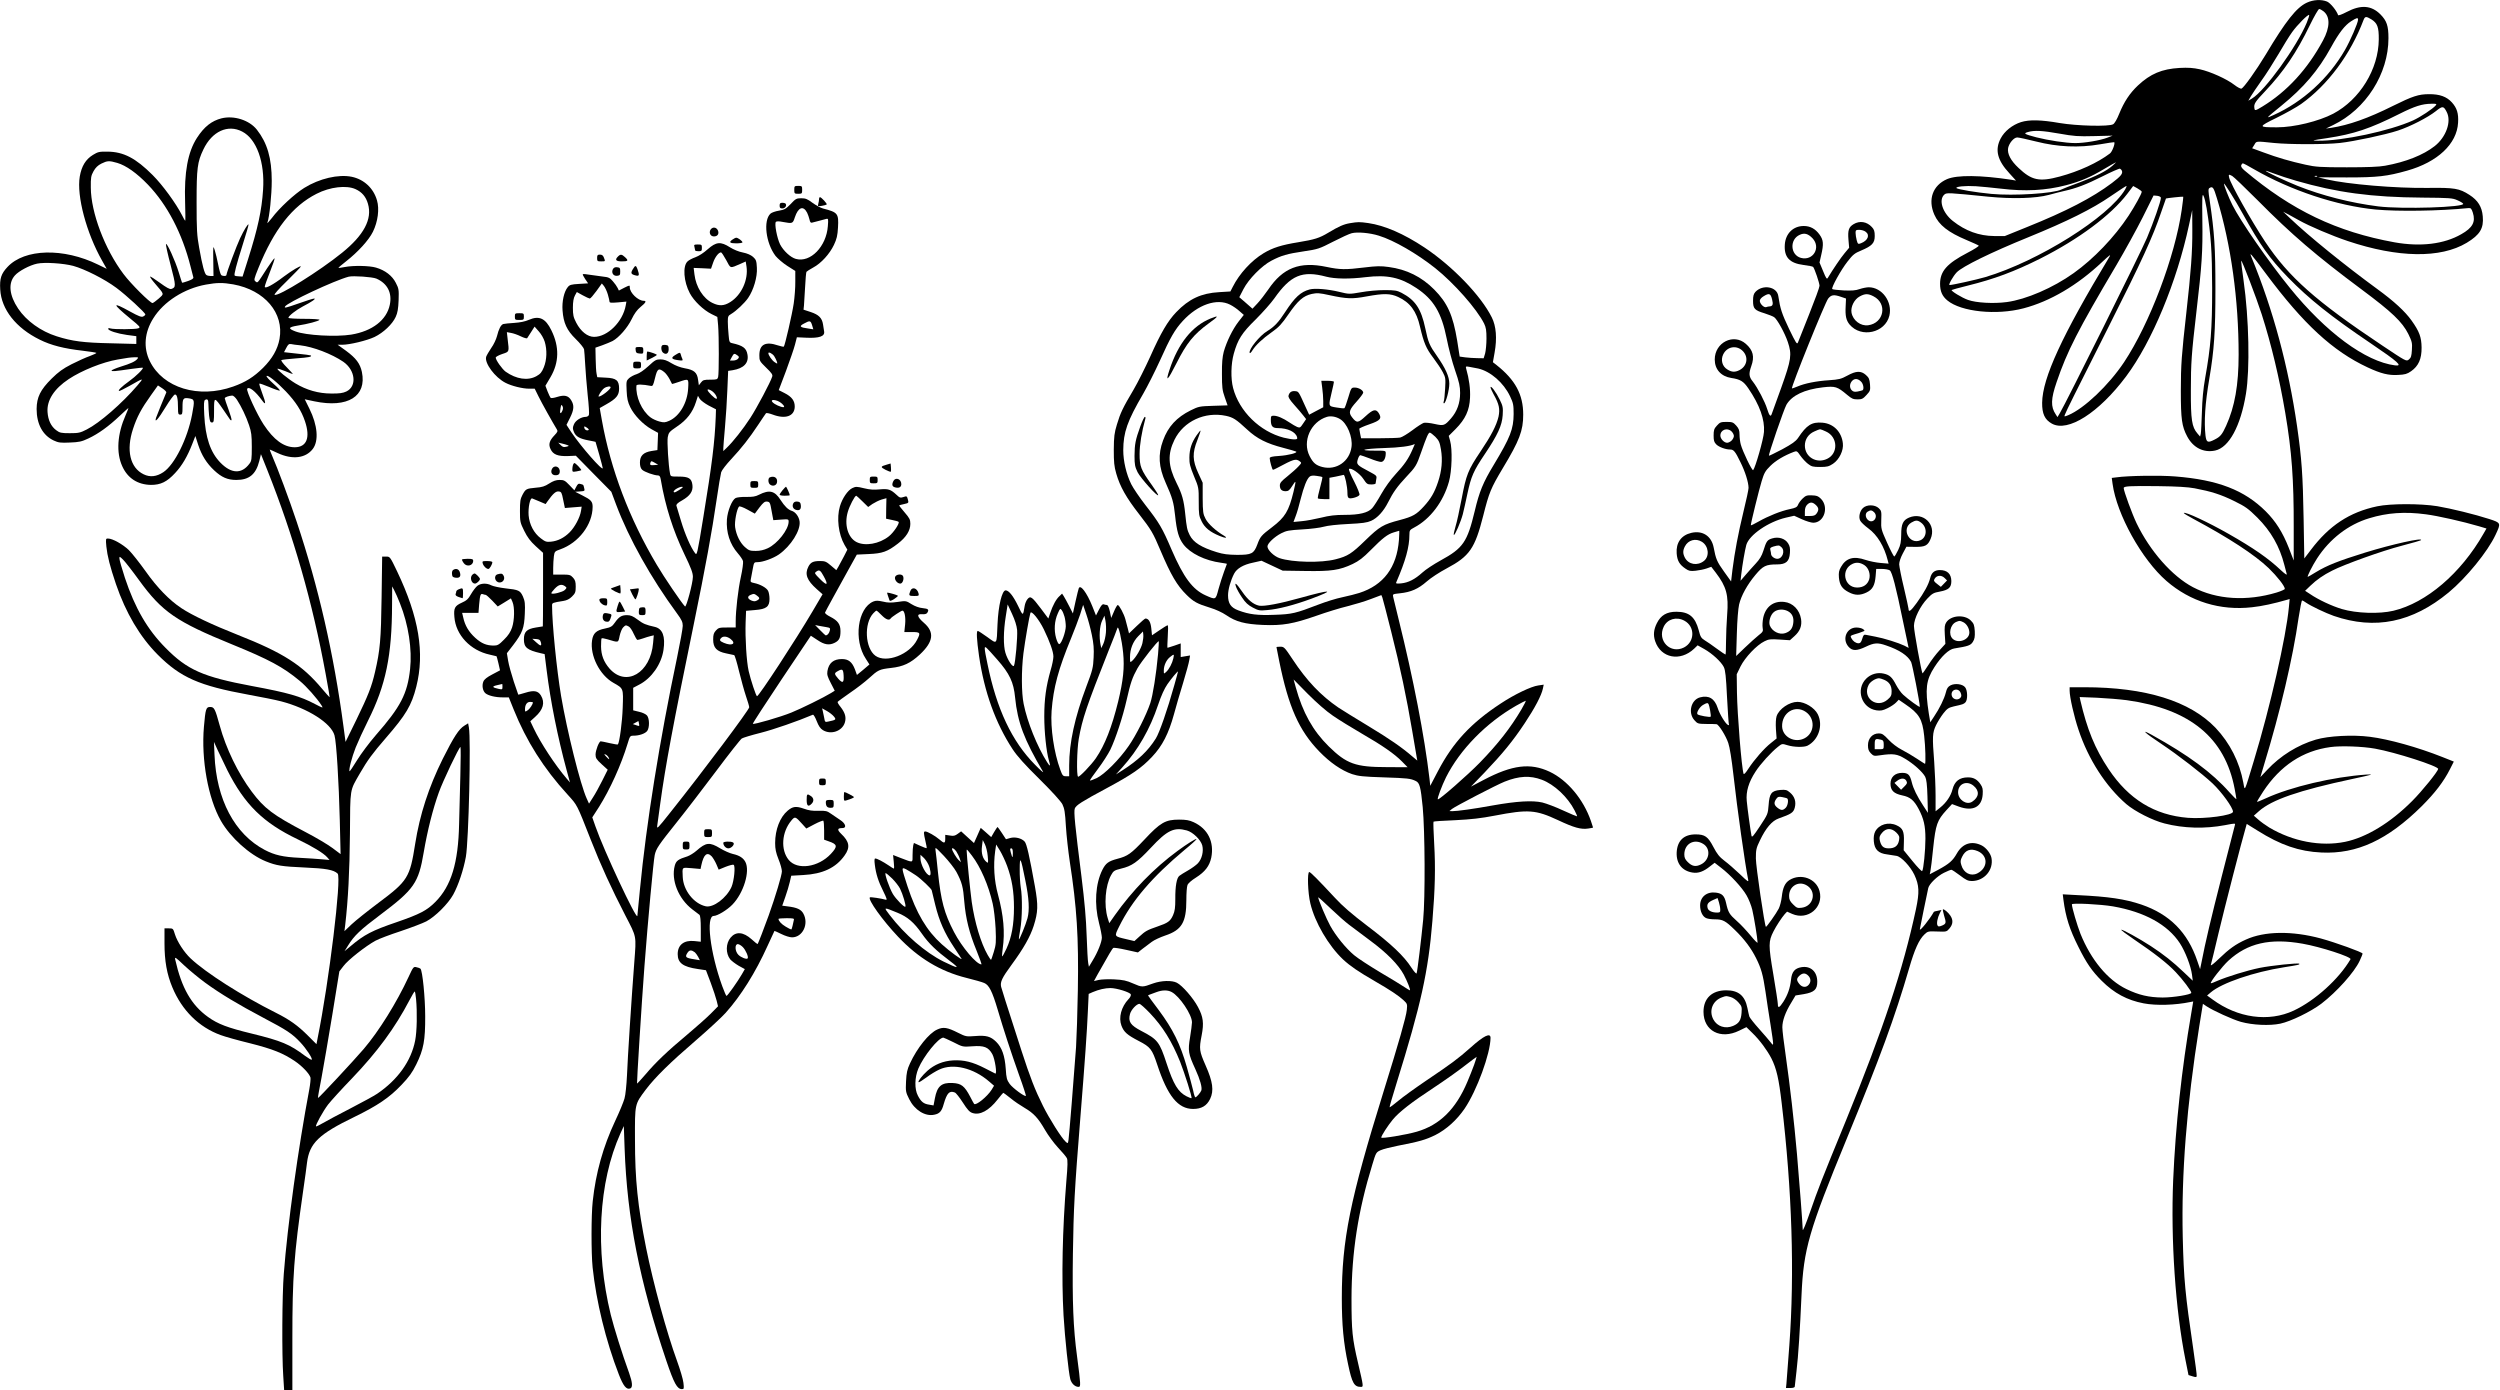 <?xml version="1.0" standalone="no"?>
<!DOCTYPE svg PUBLIC "-//W3C//DTD SVG 20010904//EN"
 "http://www.w3.org/TR/2001/REC-SVG-20010904/DTD/svg10.dtd">
<svg version="1.0" xmlns="http://www.w3.org/2000/svg"
 width="2219pt" height="1234pt" viewBox="0 0 2219 1234"
 preserveAspectRatio="xMidYMid meet">
<g transform="translate(0,1234) scale(0.1,-0.1)"
fill="#000000" stroke="none">
<path d="M20475 12316 c-91 -42 -187 -163 -364 -460 -86 -142 -194 -294 -216
-303 -7 -2 -35 12 -62 33 -68 53 -215 119 -307 139 -59 13 -105 16 -180 12
-157 -9 -259 -52 -370 -156 -73 -69 -123 -145 -166 -251 -19 -48 -41 -86 -54
-93 -38 -22 -320 -15 -475 11 -166 29 -269 31 -343 8 -77 -25 -146 -80 -180
-145 -53 -101 -30 -194 78 -310 l58 -64 -39 7 c-277 42 -484 44 -573 6 -127
-55 -172 -181 -113 -315 41 -93 124 -158 287 -226 54 -23 103 -45 107 -49 5
-4 -40 -33 -100 -64 -182 -95 -242 -163 -243 -274 0 -68 19 -111 65 -149 122
-101 435 -133 675 -70 237 62 478 204 697 410 67 63 82 74 66 47 -422 -701
-594 -1074 -597 -1295 -1 -97 23 -150 86 -185 142 -80 418 96 660 420 229 307
450 839 558 1345 l28 130 1 -180 c1 -189 -12 -364 -53 -730 -42 -373 -49 -462
-49 -695 0 -252 9 -314 56 -403 53 -101 146 -148 249 -126 123 27 226 217 273
504 36 217 27 667 -21 1004 -14 95 -23 175 -21 177 6 7 135 -330 182 -476 85
-266 157 -567 209 -875 58 -342 76 -592 75 -1015 l0 -295 -44 113 c-54 137
-116 235 -204 323 -190 189 -425 280 -803 310 -133 11 -420 7 -523 -8 l-41 -5
7 -52 c37 -272 260 -673 479 -863 211 -183 477 -265 759 -233 87 9 196 33 310
66 l24 7 -7 -74 c-25 -265 -165 -881 -310 -1359 -88 -291 -80 -274 -94 -198
-34 185 -119 352 -246 487 -229 239 -621 361 -1167 361 l-129 0 0 -30 c0 -57
39 -230 79 -348 87 -262 242 -502 425 -660 75 -64 234 -145 338 -171 170 -44
358 -49 538 -15 94 18 92 18 86 -3 -2 -10 -54 -211 -115 -448 -98 -385 -146
-587 -181 -769 l-12 -58 -25 73 c-85 253 -245 414 -496 500 -145 49 -290 71
-570 84 l-128 7 6 -49 c20 -154 55 -263 133 -418 72 -145 121 -215 206 -300
111 -111 227 -173 374 -201 111 -21 279 -16 413 12 l26 5 -18 -108 c-84 -488
-139 -996 -160 -1478 -22 -531 20 -1152 109 -1595 l27 -135 35 -11 c28 -9 36
-9 38 1 2 7 -13 120 -32 251 -70 475 -83 607 -92 984 -13 559 34 1163 147
1873 l32 197 31 -21 c60 -40 232 -118 306 -139 105 -29 255 -36 350 -16 93 20
270 106 364 177 137 105 293 279 340 380 14 30 26 59 26 65 0 12 -239 98 -370
134 -255 69 -500 66 -666 -10 -89 -40 -148 -82 -238 -169 -45 -44 -76 -68 -73
-56 4 11 34 137 68 280 53 223 208 826 241 936 l10 36 95 -59 c205 -129 370
-186 568 -195 315 -15 587 111 891 412 117 117 194 217 250 328 l34 67 -22 9
c-13 5 -48 19 -78 31 -219 87 -477 159 -644 180 -153 20 -370 8 -481 -25 -162
-48 -314 -143 -432 -269 l-60 -64 33 111 c143 469 255 944 306 1302 13 85 27
155 31 155 5 0 21 -8 35 -19 45 -31 173 -92 247 -118 366 -126 697 -58 1019
208 157 130 347 363 416 511 50 106 49 107 -55 141 -130 42 -338 93 -462 114
-149 24 -415 24 -533 -1 -246 -52 -426 -171 -589 -387 l-58 -76 -6 346 c-7
401 -17 538 -58 826 -77 532 -212 1033 -404 1500 -23 54 -12 43 128 -145 332
-446 593 -687 902 -831 118 -55 185 -72 270 -67 62 3 80 8 116 33 66 46 94
110 93 210 -1 93 -20 143 -89 240 -58 81 -154 170 -305 280 -291 213 -605 467
-775 629 l-60 57 48 -25 c26 -15 67 -37 92 -51 90 -51 294 -138 435 -185 445
-149 822 -155 1055 -15 117 71 152 128 142 235 -7 84 -43 142 -118 190 -90 58
-133 65 -369 62 -282 -4 -711 32 -900 76 l-75 18 255 -1 c275 0 358 10 535 60
271 76 443 238 453 426 5 82 -10 130 -55 180 -46 51 -109 74 -203 73 -93 0
-146 -18 -320 -104 -220 -110 -393 -171 -550 -195 l-45 -6 64 31 c291 140 491
455 491 771 0 110 -15 154 -71 211 -81 81 -174 88 -301 21 -42 -22 -73 -33
-75 -27 -14 41 -68 107 -98 120 -51 21 -122 17 -180 -10z m148 -76 c61 -48 59
-142 -4 -259 -137 -255 -319 -453 -537 -586 -64 -39 -69 -40 -72 -15 -6 38 6
56 96 151 164 174 277 340 397 587 38 78 75 142 82 142 7 0 24 -9 38 -20z
m-148 -101 c-89 -214 -372 -606 -487 -674 l-32 -19 23 40 c13 21 54 83 92 136
39 53 106 159 151 235 44 76 99 165 123 198 44 62 142 161 151 152 3 -3 -7
-33 -21 -68z m572 30 c55 -34 68 -70 67 -179 -2 -264 -168 -534 -404 -659
-130 -68 -347 -121 -499 -121 -170 0 -170 3 -3 85 81 40 179 95 217 122 236
168 438 440 554 746 13 33 23 33 68 6z m-117 -4 c0 -28 -70 -189 -117 -270
-145 -251 -373 -459 -632 -576 -75 -34 -75 -34 69 83 197 160 327 312 440 518
70 128 123 196 178 231 52 33 62 35 62 14z m689 -761 c-25 -30 -137 -104 -201
-133 -209 -94 -627 -183 -845 -180 -62 1 -55 3 82 23 238 36 382 84 644 216
136 68 200 88 280 89 48 1 52 -1 40 -15z m98 -58 c44 -84 -5 -223 -107 -303
-101 -79 -256 -141 -440 -174 -52 -10 -158 -14 -340 -14 -236 0 -276 3 -366
23 -132 29 -250 63 -373 109 l-101 37 19 30 c20 35 10 34 175 17 139 -14 458
-14 584 0 127 14 404 73 516 110 112 37 265 116 336 172 60 48 69 48 97 -7z
m-3438 -192 c129 -23 165 -26 310 -22 l163 4 -47 -18 c-62 -24 -202 -48 -284
-48 -83 0 -240 24 -346 51 -109 29 -118 35 -75 47 58 17 126 13 279 -14z
m-207 -70 c193 -49 380 -57 567 -25 68 12 125 20 127 19 10 -10 -18 -85 -38
-100 -108 -82 -275 -159 -446 -205 -181 -49 -249 -34 -365 76 -70 65 -102 127
-93 177 9 44 51 94 81 94 13 0 88 -16 167 -36z m678 -215 c-56 -49 -145 -93
-294 -149 -77 -28 -148 -56 -159 -62 -67 -35 -424 -58 -622 -39 -137 13 -296
40 -309 51 -14 14 81 23 173 17 47 -3 145 -13 216 -21 221 -27 402 -17 583 30
126 33 218 72 338 144 55 32 101 59 104 59 3 0 -11 -13 -30 -30z m1256 -31
c327 -189 738 -325 1082 -358 195 -18 566 -13 822 13 21 2 27 -4 39 -41 26
-82 -2 -134 -103 -191 -153 -88 -361 -113 -591 -72 -514 93 -914 284 -1334
639 -23 20 -32 34 -28 46 4 9 10 16 15 16 5 0 49 -23 98 -52z m-1172 -14 c10
-25 -10 -49 -88 -108 -174 -131 -405 -251 -756 -392 l-195 -79 -95 0 c-133 1
-255 45 -367 134 -91 72 -128 187 -75 234 20 18 35 17 392 -19 213 -21 420
-15 535 16 44 12 105 28 137 35 105 23 197 58 340 130 79 40 148 70 155 68 6
-3 14 -11 17 -19z m1545 -88 c362 -105 672 -147 1121 -150 244 -2 269 -4 311
-23 26 -11 49 -25 52 -31 21 -32 -542 -50 -753 -24 -245 31 -497 95 -716 182
-119 48 -284 126 -284 134 0 2 34 -9 76 -25 42 -16 129 -45 193 -63z m-566 42
c12 -6 114 -104 227 -217 299 -302 521 -492 920 -789 273 -203 362 -289 416
-396 33 -68 36 -80 32 -142 -3 -54 -8 -70 -27 -85 -22 -18 -23 -18 -234 123
-592 395 -832 608 -1042 923 -122 185 -305 509 -319 568 -7 30 -4 32 27 15z
m754 -4 c-3 -3 -12 -4 -19 -1 -8 3 -5 6 6 6 11 1 17 -2 13 -5z m-661 -330
c157 -283 237 -396 404 -568 183 -188 378 -344 732 -583 247 -167 288 -205
216 -196 -262 33 -615 294 -935 690 -188 231 -439 594 -508 733 -33 65 -75
172 -75 189 0 14 97 -140 166 -265z m-1043 215 c-144 -245 -772 -639 -1243
-779 -79 -23 -290 -70 -316 -70 -13 0 32 80 64 113 50 52 305 177 637 312 341
139 567 251 730 364 72 49 134 90 138 90 5 1 0 -13 -10 -30z m147 -21 c0 -17
-60 -126 -117 -213 -125 -190 -310 -383 -487 -509 -183 -131 -422 -234 -593
-257 -118 -16 -273 -7 -345 19 -54 19 -154 80 -145 88 2 2 66 20 143 39 235
58 414 125 642 239 343 173 627 384 774 576 l52 69 38 -21 c21 -12 38 -25 38
-30z m668 -60 c125 -413 192 -896 192 -1386 0 -269 -34 -461 -111 -631 -35
-77 -51 -97 -101 -122 -62 -32 -74 -27 -82 34 -14 124 -4 285 34 507 43 254
54 418 54 795 0 366 -9 502 -50 779 -14 92 -15 109 -3 117 29 18 37 7 67 -93z
m-92 -87 c39 -244 48 -375 49 -711 0 -361 -12 -515 -62 -795 -17 -96 -26 -192
-29 -305 -3 -91 -7 -176 -10 -190 l-6 -25 -24 28 c-49 57 -59 120 -58 382 0
243 6 328 49 695 49 416 57 542 53 807 -3 216 -1 248 10 226 8 -14 20 -64 28
-112z m-406 93 c0 -30 -65 -216 -123 -354 -54 -129 -723 -1474 -775 -1559
l-20 -33 -16 25 c-45 67 -43 136 9 287 93 273 187 457 529 1035 75 127 180
318 234 425 l97 195 33 -3 c19 -3 32 -10 32 -18z m185 -106 c-60 -416 -285
-1011 -512 -1353 -136 -204 -354 -411 -495 -470 -37 -15 -38 -15 -29 7 14 36
77 163 388 780 295 585 392 797 465 1013 23 66 42 121 43 123 3 3 149 19 153
16 2 -1 -4 -53 -13 -116z m114 -2472 c148 -28 233 -55 351 -113 102 -50 125
-67 206 -147 121 -121 198 -256 240 -421 8 -33 18 -69 21 -80 4 -13 -15 0 -53
35 -110 104 -241 195 -464 322 -183 104 -384 198 -397 185 -2 -3 35 -26 84
-52 316 -169 547 -320 670 -438 75 -73 143 -159 143 -184 0 -5 -33 -20 -72
-32 -266 -80 -533 -63 -743 47 -185 97 -382 321 -501 568 -40 84 -114 286
-114 312 0 17 51 20 305 17 166 -2 266 -8 324 -19z m2053 -231 c108 -14 328
-64 471 -106 l67 -20 -27 -47 c-200 -351 -507 -613 -799 -683 -126 -30 -329
-23 -457 15 -90 27 -210 83 -284 134 l-43 28 48 46 c54 52 114 94 192 133 109
56 448 177 614 220 92 24 171 47 174 50 27 27 -257 -36 -496 -110 -232 -72
-337 -113 -437 -174 -37 -23 -69 -41 -71 -41 -9 0 40 98 82 163 113 174 277
301 463 357 160 49 316 60 503 35z m-2654 -1650 c561 -78 871 -333 957 -788 8
-43 15 -83 15 -89 0 -5 -27 21 -60 58 -156 177 -367 332 -692 512 -104 57 -61
17 85 -80 147 -98 362 -264 456 -352 81 -77 181 -215 181 -251 0 -32 -251 -66
-400 -54 -297 24 -526 165 -704 432 -122 183 -191 353 -251 611 l-6 29 153 -6
c85 -4 204 -14 266 -22z m2203 -430 c179 -32 562 -155 560 -180 -3 -24 -143
-197 -230 -284 -193 -194 -407 -324 -596 -363 -216 -44 -464 3 -673 127 -33
20 -77 52 -98 71 l-39 34 45 40 c114 101 352 184 830 286 181 39 196 43 125
39 -294 -20 -673 -109 -894 -211 -41 -19 -76 -33 -78 -31 -1 2 24 44 56 93
151 228 350 360 596 393 90 13 286 6 396 -14z m-2326 -1400 c280 -49 486 -162
594 -328 48 -74 97 -202 107 -278 l7 -54 -79 75 c-96 92 -182 160 -294 233
-108 70 -251 148 -262 145 -5 -2 44 -39 109 -83 185 -125 303 -217 375 -294
62 -65 138 -166 138 -183 0 -16 -159 -42 -255 -42 -122 1 -212 22 -321 75
-167 81 -314 259 -408 491 -29 74 -76 233 -76 261 0 14 254 1 365 -18z m1682
-331 c160 -28 437 -118 426 -138 -103 -176 -313 -366 -504 -456 -223 -104
-497 -66 -721 99 l-48 35 33 28 c99 84 380 180 652 223 122 19 140 23 133 31
-10 9 -248 -16 -352 -37 -109 -22 -289 -78 -375 -115 -30 -14 -56 -23 -58 -21
-8 9 100 148 156 200 170 156 369 202 658 151z"/>
<path d="M1967 11290 c-89 -23 -154 -74 -219 -174 -81 -126 -114 -305 -105
-573 3 -90 3 -163 1 -163 -2 0 -15 22 -28 49 -54 106 -173 269 -261 357 -150
150 -258 207 -401 208 -73 1 -85 -2 -129 -29 -65 -40 -101 -100 -117 -192 -29
-172 59 -502 199 -748 l40 -71 -76 37 c-308 151 -652 142 -804 -20 -57 -61
-71 -103 -65 -201 10 -176 139 -341 351 -445 100 -50 215 -79 381 -98 64 -8
118 -16 121 -19 3 -3 -23 -15 -57 -28 -35 -12 -108 -45 -163 -73 -78 -40 -116
-68 -176 -127 -101 -100 -133 -166 -134 -270 0 -134 54 -234 152 -280 41 -19
60 -22 143 -18 81 3 105 8 164 36 90 42 182 109 279 201 42 40 77 71 77 69 0
-3 -11 -31 -25 -63 -74 -167 -85 -332 -30 -453 48 -107 137 -164 255 -166 86
0 142 27 214 105 62 66 110 149 152 257 l28 72 25 -78 c31 -94 75 -164 142
-227 66 -62 119 -85 197 -85 113 0 173 49 203 167 l15 62 58 -145 c230 -578
400 -1170 516 -1803 21 -113 37 -207 36 -209 -2 -1 -32 32 -67 74 -177 212
-344 319 -749 479 -225 89 -407 175 -500 237 -106 70 -215 182 -318 328 -53
74 -119 158 -148 187 -54 52 -145 103 -185 103 -21 0 -21 -2 -15 -71 9 -85 32
-176 85 -333 88 -257 212 -467 371 -627 203 -203 367 -275 805 -355 110 -20
241 -46 290 -59 237 -62 444 -193 474 -302 17 -57 39 -421 47 -756 l7 -298
-72 54 c-40 30 -149 95 -242 143 -286 150 -363 208 -475 358 -121 162 -228
382 -284 587 -41 150 -49 164 -85 164 -36 0 -41 -16 -55 -176 -25 -291 37
-635 151 -835 84 -147 254 -301 398 -359 93 -38 142 -46 346 -55 187 -8 256
-20 292 -54 36 -35 -76 -960 -178 -1462 l-10 -52 -77 77 c-88 88 -162 141
-282 201 -305 153 -622 355 -759 484 -57 54 -117 146 -138 212 -16 53 -17 54
-55 54 l-38 0 0 -132 c0 -157 21 -275 70 -392 85 -204 235 -353 428 -423 37
-14 154 -47 261 -73 202 -51 294 -88 399 -159 64 -43 130 -113 138 -146 2 -11
-2 -56 -10 -100 -100 -530 -194 -1207 -227 -1640 -15 -186 -18 -722 -5 -907
l8 -128 37 0 36 0 0 462 c0 544 14 740 95 1303 16 110 32 225 35 255 22 174
104 253 422 407 203 99 310 171 416 283 68 71 96 110 132 183 65 132 80 214
79 427 0 164 -24 404 -42 422 -4 4 -19 10 -35 13 -26 7 -29 4 -71 -87 -105
-227 -263 -481 -398 -639 -89 -104 -401 -439 -406 -435 -2 2 13 84 32 182 18
99 62 351 96 560 l62 382 37 48 c40 54 197 177 283 224 31 17 132 55 224 85
92 31 195 70 228 87 79 42 193 155 239 238 45 82 91 219 112 335 25 140 46
1042 27 1147 l-7 38 -32 -20 c-50 -30 -95 -100 -193 -295 -125 -252 -204 -495
-245 -755 -47 -299 -65 -329 -325 -523 -96 -72 -204 -158 -239 -191 l-64 -61
7 55 c26 224 39 476 42 806 3 417 -3 380 88 539 69 119 110 175 231 315 179
206 228 289 270 455 76 300 23 618 -170 1023 -63 132 -64 132 -98 132 l-35 0
-5 -362 c-5 -377 -14 -471 -58 -661 -31 -134 -60 -207 -166 -426 l-96 -196
-18 135 c-86 646 -222 1240 -416 1820 -63 190 -172 482 -219 588 -12 28 -21
52 -20 52 2 0 34 -14 70 -31 130 -61 248 -47 312 36 55 72 43 211 -30 358
l-41 83 85 -18 c297 -62 467 44 422 261 -16 74 -52 122 -140 187 l-75 54 39 0
c68 0 220 37 288 69 79 38 159 114 188 178 17 36 23 73 26 148 3 94 2 103 -25
155 -32 63 -94 111 -176 135 -58 17 -199 20 -277 5 -29 -6 -54 -9 -56 -7 -2 1
29 27 67 57 106 83 202 188 239 263 44 89 59 202 36 279 -31 108 -115 186
-224 209 -118 24 -287 -15 -422 -99 -85 -53 -220 -177 -287 -267 -26 -33 -44
-52 -40 -43 19 52 39 249 39 373 0 201 -40 337 -132 454 -67 85 -203 128 -313
101z m183 -118 c128 -66 202 -273 185 -517 -12 -183 -46 -340 -133 -615 l-49
-155 -32 2 c-18 0 -35 4 -38 7 -8 8 14 93 73 280 30 93 52 171 50 174 -6 6
-40 -49 -75 -123 -30 -63 -121 -307 -121 -325 0 -12 -30 -13 -46 -2 -6 4 -18
45 -27 92 -9 47 -23 105 -31 130 -14 44 -15 41 -13 -93 l2 -137 -25 0 c-14 0
-31 4 -38 9 -16 10 -36 82 -64 241 -20 110 -23 159 -23 405 0 303 7 357 60
468 76 161 218 226 345 159z m-1109 -278 c78 -23 173 -90 272 -193 172 -179
304 -432 378 -725 11 -44 22 -88 25 -97 3 -11 -10 -20 -46 -33 -28 -10 -52
-17 -54 -15 -2 2 -15 45 -30 94 -31 102 -106 266 -113 248 -2 -7 16 -91 42
-188 48 -184 48 -196 5 -210 -13 -4 -44 13 -101 55 -45 33 -84 58 -87 55 -3
-2 17 -31 44 -62 85 -100 82 -88 33 -133 -24 -21 -49 -39 -55 -40 -21 0 -194
172 -258 258 -166 220 -289 546 -290 767 -1 89 2 105 24 145 18 32 38 52 70
68 53 26 69 27 141 6z m2115 -233 c57 -26 92 -67 110 -130 40 -135 -36 -278
-229 -434 -201 -163 -562 -388 -599 -374 -8 3 36 52 110 124 67 66 122 123
122 127 0 12 -76 -33 -151 -89 -95 -73 -169 -112 -169 -90 0 9 21 68 46 131
25 63 44 118 41 121 -3 3 -33 -37 -66 -88 -90 -140 -83 -132 -103 -117 -16 12
-14 21 26 120 138 341 301 549 516 658 119 61 265 78 346 41z m-2506 -681
c104 -29 278 -117 383 -195 89 -66 257 -221 257 -236 0 -5 -8 -13 -19 -18 -14
-8 -39 1 -117 44 -162 90 -161 72 3 -63 88 -72 92 -77 71 -86 -25 -10 -217
-11 -249 -1 -10 4 -19 2 -19 -3 0 -17 81 -43 167 -55 l83 -11 0 -34 0 -35
-227 6 c-242 5 -342 18 -480 62 -140 44 -269 137 -342 246 -79 118 -90 226
-29 294 34 39 131 91 198 105 66 14 234 3 320 -20z m2691 -113 c98 -43 141
-127 119 -232 -28 -136 -155 -234 -342 -265 -137 -22 -401 -7 -495 28 -69 26
-65 38 19 52 91 14 187 40 194 51 3 5 -58 9 -135 9 -78 0 -141 4 -141 9 0 16
69 70 128 101 78 40 121 70 101 70 -9 0 -74 -20 -143 -45 -108 -38 -125 -42
-116 -26 18 35 442 233 565 265 41 10 210 -2 246 -17z m-1271 -51 c280 -51
453 -255 411 -485 -17 -92 -64 -174 -146 -256 -82 -81 -155 -127 -265 -166
-307 -109 -623 -13 -740 225 -59 120 -48 256 31 381 92 148 274 264 467 299
99 18 150 18 242 2z m595 -541 c114 -13 279 -76 382 -146 108 -75 123 -218 27
-264 -30 -14 -61 -19 -134 -18 -113 0 -220 31 -318 90 -66 40 -166 122 -159
130 3 2 33 -7 68 -21 34 -15 65 -26 68 -26 3 0 -21 26 -53 59 -32 32 -54 61
-48 65 5 3 64 10 131 15 113 8 142 14 130 26 -3 2 -57 10 -121 16 l-117 13 20
38 c16 31 24 37 42 34 12 -3 49 -8 82 -11z m-1446 -121 c-18 -22 -58 -41 -149
-69 -44 -14 -80 -30 -80 -34 0 -10 27 -7 180 15 52 7 96 12 98 10 8 -8 -63
-78 -121 -119 -68 -49 -107 -87 -88 -87 6 0 46 20 89 44 133 75 131 75 72 5
-137 -160 -337 -334 -450 -391 -58 -30 -74 -33 -151 -33 -77 0 -89 3 -121 27
-45 34 -71 88 -76 160 -8 104 58 207 188 293 116 77 301 151 435 174 91 16
107 18 149 20 34 1 37 -1 25 -15z m1319 -289 c87 -92 137 -169 169 -264 49
-145 16 -230 -90 -231 -97 0 -187 65 -277 202 -59 90 -156 300 -146 317 15 24
72 -20 133 -104 34 -48 35 -25 1 63 -17 45 -29 84 -26 87 2 3 42 -11 88 -30
46 -20 88 -34 93 -32 6 2 -20 29 -56 61 -37 33 -64 63 -61 68 9 14 90 -51 172
-137z m-1062 -9 c-24 -56 -85 -206 -91 -225 -16 -52 20 -11 84 94 37 61 74
111 83 113 19 4 28 -35 28 -119 0 -52 2 -59 20 -59 18 0 20 7 20 63 0 81 6 89
58 81 50 -8 51 -15 27 -143 -41 -216 -155 -445 -255 -512 -60 -40 -118 -47
-175 -19 -121 58 -157 215 -94 404 35 106 73 178 159 298 l62 87 39 -26 c22
-15 38 -31 35 -37z m627 -64 c38 -58 82 -149 108 -227 20 -59 24 -90 24 -192
0 -107 -2 -125 -21 -149 -69 -93 -161 -90 -258 10 -89 92 -133 222 -143 424
-5 99 -3 126 7 132 22 13 30 2 30 -39 0 -21 3 -66 6 -100 6 -50 10 -61 25 -61
17 0 19 9 19 106 0 125 1 125 84 5 28 -42 54 -80 58 -85 4 -6 10 -8 13 -5 3 4
-9 46 -27 95 -18 49 -33 93 -33 99 0 9 35 22 66 24 9 1 28 -16 42 -37z m-867
-1604 c203 -279 329 -366 822 -567 331 -135 454 -201 602 -324 60 -49 153
-154 194 -218 16 -26 15 -26 -58 12 -131 69 -238 100 -561 160 -433 81 -573
143 -765 338 -162 163 -272 354 -361 621 -27 82 -49 160 -49 172 0 21 1 21 31
-8 17 -16 82 -99 145 -186z m2314 -203 c76 -190 109 -409 90 -584 -24 -220
-84 -335 -304 -586 -58 -67 -132 -166 -167 -223 -34 -56 -64 -100 -66 -98 -10
9 20 125 54 211 20 50 69 157 110 239 158 315 212 578 213 1030 l1 161 19 -36
c11 -20 33 -71 50 -114z m-1533 -1480 c155 -307 319 -468 626 -615 131 -63
230 -123 262 -160 l20 -23 -70 6 c-38 4 -126 9 -195 13 -148 7 -222 24 -310
70 -267 140 -430 448 -446 844 l-5 115 34 -75 c19 -41 57 -120 84 -175z m2069
-52 c-4 -142 -9 -334 -11 -428 -7 -344 -70 -549 -210 -690 -75 -76 -138 -109
-344 -180 -220 -75 -288 -111 -409 -213 l-54 -45 31 50 c54 88 110 141 285
272 302 227 341 283 387 556 33 193 81 384 134 531 34 97 180 404 192 404 3 0
3 -116 -1 -257z m-2264 -1836 c136 -99 293 -193 518 -312 205 -108 253 -139
326 -217 52 -55 111 -145 101 -154 -3 -3 -29 12 -59 34 -137 103 -209 133
-474 198 -214 52 -299 84 -387 147 -148 106 -235 257 -292 511 -5 26 3 20 79
-52 47 -44 132 -114 188 -155z m1871 -144 c11 -117 8 -288 -8 -369 -35 -181
-154 -348 -337 -472 -26 -18 -131 -75 -235 -129 -103 -53 -214 -112 -246 -131
-32 -19 -60 -32 -62 -30 -8 8 63 136 107 194 25 32 120 137 212 232 226 236
383 450 511 695 22 42 43 77 46 77 3 0 9 -30 12 -67z"/>
<path d="M7050 10655 c0 -33 2 -35 35 -35 33 0 35 2 35 35 0 33 -2 35 -35 35
-33 0 -35 -2 -35 -35z"/>
<path d="M7270 10573 c0 -10 -3 -29 -7 -42 -6 -23 -4 -24 32 -18 20 3 40 9 43
12 6 6 -48 65 -60 65 -4 0 -8 -8 -8 -17z"/>
<path d="M7018 10529 c-43 -44 -56 -51 -105 -59 -31 -5 -64 -17 -74 -26 -66
-60 -42 -262 45 -376 19 -23 65 -63 104 -88 l71 -45 0 -94 c1 -51 -6 -139 -14
-195 -14 -95 -78 -373 -88 -383 -3 -2 -26 3 -51 11 -112 38 -166 9 -166 -87 0
-49 2 -53 60 -110 49 -47 60 -63 54 -80 -14 -47 -136 -277 -194 -366 -64 -99
-156 -215 -209 -265 l-31 -30 0 25 c0 13 7 98 15 189 8 91 18 240 21 331 l7
167 40 6 c99 16 146 65 131 141 -10 56 -41 78 -135 99 -24 5 -27 11 -32 73 -4
38 -7 91 -7 118 0 45 3 53 28 67 46 27 121 98 152 143 49 71 83 187 78 268 -3
62 -7 72 -34 97 -20 17 -51 31 -91 39 -35 6 -82 26 -114 46 -83 53 -122 49
-197 -17 -34 -31 -80 -61 -109 -71 -28 -10 -59 -26 -70 -37 -45 -41 -35 -180
20 -283 36 -68 120 -149 193 -185 l51 -25 7 -75 c8 -95 8 -430 0 -459 -6 -21
-12 -23 -69 -23 -56 0 -66 -3 -83 -25 l-19 -25 -7 49 c-8 65 -36 88 -117 102
-40 7 -84 24 -119 45 -40 25 -67 34 -98 34 -38 0 -49 -6 -106 -59 -40 -37 -80
-64 -105 -72 -23 -7 -53 -23 -68 -36 -24 -23 -25 -28 -21 -112 3 -70 10 -99
32 -145 35 -72 114 -154 189 -196 l58 -32 -3 -77 -3 -76 -52 -8 c-72 -12 -103
-42 -103 -102 0 -31 6 -51 19 -64 20 -20 108 -51 142 -51 13 0 20 -11 24 -37
41 -239 108 -450 210 -663 59 -122 75 -165 75 -200 0 -54 -59 -275 -70 -263
-31 32 -186 260 -250 369 -244 410 -410 847 -488 1285 l-19 107 58 33 c89 50
114 80 114 139 0 74 -24 94 -120 98 l-74 4 -6 32 c-4 17 -7 76 -8 130 l-2 100
60 21 c33 12 74 29 92 38 56 30 132 117 169 193 24 50 48 83 79 109 47 38 56
55 29 55 -50 0 -124 71 -124 119 0 21 0 21 -49 -3 l-48 -25 -11 23 c-6 13 -25
40 -42 59 -26 31 -39 37 -88 42 -31 4 -83 11 -116 16 -32 6 -60 8 -63 5 -3 -2
7 -22 21 -43 l26 -38 -81 -5 c-70 -4 -83 -8 -100 -29 -33 -40 -52 -127 -46
-206 8 -112 38 -177 117 -254 38 -37 71 -78 74 -91 2 -14 7 -74 10 -134 3 -60
13 -182 22 -271 10 -89 15 -169 11 -178 -3 -9 -16 -17 -28 -17 -40 0 -91 -32
-105 -67 -12 -28 -12 -38 0 -67 17 -41 51 -60 130 -75 33 -6 60 -12 62 -13 3
-5 64 -223 64 -233 0 -30 -195 193 -278 317 l-44 67 31 62 c36 72 39 111 11
156 -25 42 -60 50 -124 30 -28 -9 -54 -13 -59 -8 -4 4 -16 30 -27 57 l-19 50
45 76 c77 131 80 270 8 416 -52 107 -108 133 -200 93 -31 -14 -78 -24 -129
-27 -44 -3 -88 -7 -98 -10 -21 -7 -40 -43 -56 -108 -7 -27 -29 -75 -51 -105
-21 -31 -41 -66 -45 -78 -16 -56 78 -183 172 -231 54 -28 151 -52 210 -52 l49
0 33 -67 c28 -58 128 -236 164 -295 9 -14 6 -23 -20 -50 -47 -49 -57 -82 -36
-125 22 -47 64 -64 153 -61 l71 3 157 -160 158 -160 43 -115 c113 -300 308
-649 540 -965 42 -57 51 -77 51 -110 0 -23 -23 -148 -50 -279 -155 -735 -274
-1478 -330 -2061 -11 -121 -22 -227 -23 -235 -6 -41 -300 586 -372 795 l-28
80 58 90 c99 157 198 375 255 563 21 70 23 72 53 72 51 0 105 19 122 43 21 30
20 109 -2 136 -10 12 -41 27 -70 33 l-53 13 0 100 0 100 55 29 c108 56 195
180 214 307 18 121 -8 189 -78 205 -80 18 -102 27 -151 64 -42 31 -62 40 -95
40 -48 0 -72 -15 -108 -67 -24 -34 -35 -41 -88 -52 -76 -15 -105 -42 -114
-105 -20 -134 67 -308 190 -377 90 -51 88 -46 82 -221 -4 -124 -28 -308 -43
-326 -1 -2 -34 3 -73 12 -38 9 -74 16 -79 16 -15 0 -46 -80 -46 -118 0 -30 8
-43 54 -85 l54 -49 -48 -96 c-26 -52 -63 -120 -83 -150 l-35 -55 -20 44 c-57
125 -175 600 -228 912 -39 234 -80 640 -80 804 0 22 5 24 100 39 31 5 54 16
77 39 29 29 33 39 33 88 0 44 -5 59 -25 81 -22 24 -31 26 -100 26 l-75 0 0 59
c0 32 3 78 6 103 6 42 8 45 57 62 163 58 286 219 287 377 0 47 -14 63 -90 101
l-65 33 43 3 c42 3 44 4 37 30 -8 32 -4 28 -32 36 -18 6 -25 1 -38 -24 l-17
-32 -44 46 c-39 41 -49 46 -87 46 -31 0 -57 -9 -93 -32 -38 -25 -64 -33 -119
-37 -84 -8 -89 -10 -118 -64 -19 -36 -22 -58 -22 -143 0 -96 2 -103 38 -176
28 -57 54 -92 102 -136 l65 -59 0 -327 c0 -179 -1 -326 -2 -326 -2 0 -30 -4
-62 -10 -81 -13 -106 -38 -106 -105 0 -72 28 -95 149 -123 l35 -8 18 -144 c34
-275 98 -593 177 -885 l30 -110 -30 35 c-101 118 -232 317 -293 447 l-29 61
42 38 c73 65 90 128 52 191 -26 42 -62 48 -139 24 -34 -10 -62 -18 -62 -17 0
0 -18 53 -40 117 -21 65 -44 147 -50 184 l-11 67 55 71 c83 109 99 152 104
278 4 91 1 113 -16 153 -25 55 -37 61 -158 74 -51 6 -106 18 -122 26 -42 22
-94 20 -125 -4 -14 -11 -39 -44 -56 -73 -24 -43 -40 -58 -81 -76 -64 -29 -74
-48 -67 -128 12 -159 142 -297 315 -334 32 -7 58 -13 59 -14 1 0 9 -29 17 -63
l14 -62 -68 -36 c-48 -25 -72 -44 -80 -64 -14 -34 -6 -82 18 -103 24 -21 88
-37 152 -37 l56 0 43 -107 c112 -279 267 -525 479 -756 87 -96 80 -81 206
-402 87 -222 183 -432 307 -672 101 -195 97 -174 79 -412 -24 -310 -60 -866
-65 -1006 -4 -82 -13 -175 -22 -205 -8 -30 -45 -120 -83 -200 -107 -228 -172
-460 -199 -712 -14 -122 -14 -462 -1 -588 32 -302 117 -651 232 -948 40 -104
68 -139 102 -126 23 9 20 53 -10 137 -62 170 -134 401 -163 517 -141 577 -109
1177 86 1610 l30 65 7 -200 c22 -617 132 -1178 371 -1885 68 -200 95 -250 138
-250 18 0 19 5 13 56 -3 31 -29 117 -56 192 -92 252 -211 687 -275 1004 -75
376 -99 605 -99 963 -1 322 -3 311 97 445 83 109 215 239 443 435 110 95 229
205 264 244 136 152 265 357 373 596 33 72 60 131 61 132 1 1 28 -11 60 -27
34 -17 75 -30 96 -30 94 0 151 118 101 210 -20 38 -57 55 -142 65 l-46 6 27
77 c15 42 33 102 40 133 l13 56 106 6 c173 9 290 64 367 173 52 72 44 123 -30
193 -38 37 -34 51 12 51 39 0 28 41 -21 72 -23 15 -60 40 -81 55 -35 25 -47
28 -110 26 -52 -2 -88 3 -131 19 -69 24 -98 21 -144 -18 -68 -57 -111 -168
-111 -287 0 -53 7 -86 30 -144 17 -41 30 -89 30 -107 0 -33 -57 -223 -117
-391 -40 -111 -93 -248 -98 -254 -3 -2 -27 17 -54 42 -74 66 -139 71 -186 15
-44 -52 -45 -140 -4 -193 12 -14 46 -40 75 -57 l55 -30 -27 -47 c-35 -61 -127
-191 -136 -191 -3 0 -20 39 -38 88 -107 295 -146 622 -75 622 32 0 120 53 166
101 99 102 158 295 115 378 -19 36 -53 58 -111 71 -26 6 -77 28 -113 50 -94
57 -125 54 -210 -21 -24 -21 -60 -43 -80 -50 -83 -26 -101 -39 -113 -83 -34
-127 32 -293 156 -388 28 -21 56 -43 63 -48 8 -8 12 -46 12 -125 l0 -114 -56
6 c-93 10 -149 -34 -149 -116 0 -78 47 -113 178 -132 l73 -11 42 -111 c23 -62
47 -134 53 -160 l12 -49 -64 -65 c-35 -35 -129 -119 -209 -186 -175 -146 -279
-245 -372 -355 -39 -45 -72 -81 -74 -80 -3 4 41 716 66 1043 30 396 80 933 91
985 13 58 30 84 201 298 78 97 233 300 346 450 112 150 214 279 226 287 11 7
86 30 166 50 112 28 334 105 465 161 6 2 21 -23 34 -57 17 -43 32 -66 55 -80
71 -43 169 -10 194 65 15 48 4 88 -38 142 -17 20 -28 40 -25 44 2 4 52 40 109
80 58 39 134 98 168 129 82 75 93 80 196 92 109 12 173 42 257 120 121 114
131 198 35 281 -61 53 -66 81 -15 76 24 -2 39 3 45 12 18 29 10 37 -40 42 -32
3 -68 16 -99 35 -49 31 -50 31 -124 20 -58 -8 -87 -8 -130 3 -45 10 -62 10
-85 1 -140 -58 -178 -342 -67 -509 l32 -50 -55 -47 -56 -46 -18 50 c-25 65
-57 91 -115 91 -75 0 -117 -35 -129 -107 -5 -31 1 -50 30 -106 l35 -68 -32
-20 c-63 -39 -266 -139 -353 -174 -95 -39 -334 -108 -342 -100 -3 3 112 180
255 394 l260 388 58 -38 c63 -43 106 -49 155 -24 39 20 50 43 50 103 0 61 -23
93 -92 128 -28 14 -48 30 -45 37 3 7 33 64 68 127 35 64 98 177 139 252 l75
135 105 5 c122 5 167 21 260 93 73 56 110 115 110 175 0 38 -7 51 -51 102 -28
33 -50 60 -48 62 2 2 22 7 45 12 40 9 40 10 32 41 -8 30 -10 31 -39 21 -27 -9
-34 -7 -62 20 -52 48 -72 55 -149 48 -50 -5 -87 -3 -139 10 -66 16 -73 16
-105 1 -40 -20 -88 -90 -109 -161 -31 -103 -13 -249 41 -343 l25 -42 -31 -61
c-17 -33 -39 -74 -49 -91 l-18 -30 -47 40 c-42 36 -53 41 -97 41 -61 0 -84
-11 -104 -50 -34 -66 -14 -121 75 -200 l51 -45 -88 -150 c-152 -258 -477 -755
-494 -755 -8 0 -56 144 -74 223 -19 83 -32 295 -27 433 l4 102 80 7 c101 8
128 30 128 99 0 25 -5 56 -12 70 -12 27 -70 60 -126 71 -29 6 -33 10 -28 33 3
15 11 55 17 90 11 61 12 62 44 62 45 0 137 33 188 68 106 74 195 214 184 294
-6 43 -37 84 -71 94 -30 9 -62 40 -98 96 -52 82 -99 93 -192 46 -30 -16 -58
-20 -113 -19 -41 1 -83 -4 -94 -10 -32 -17 -71 -113 -77 -189 -8 -116 26 -221
98 -303 21 -24 42 -55 45 -68 3 -14 -5 -76 -19 -139 -25 -115 -46 -299 -46
-397 l0 -53 -75 0 c-69 0 -78 -2 -100 -26 -20 -22 -25 -37 -25 -81 0 -73 31
-106 116 -123 32 -7 64 -13 70 -15 6 -2 25 -65 43 -141 19 -76 46 -176 62
-223 16 -46 29 -91 29 -99 0 -22 -402 -559 -703 -937 -113 -143 -119 -148
-113 -110 3 22 15 108 26 190 46 337 114 701 300 1605 101 492 160 815 200
1091 17 118 36 229 41 247 6 19 46 70 88 115 95 102 160 185 241 307 34 52 66
98 69 102 4 4 30 -1 59 -12 113 -43 193 -15 196 68 1 53 -25 90 -91 123 l-51
26 64 169 c34 93 71 198 80 234 l17 66 86 -4 c112 -5 163 12 156 55 -2 15 -7
44 -10 64 -9 56 -37 85 -109 109 l-64 21 4 37 c2 20 6 94 10 163 3 69 9 130
12 136 4 5 31 22 60 38 71 38 146 121 184 201 25 53 32 83 36 154 7 125 -1
135 -133 169 -22 6 -64 29 -94 51 -44 33 -61 40 -99 40 -42 0 -50 -4 -94 -51z
m146 -77 c7 -15 17 -42 21 -60 5 -24 11 -32 23 -28 10 3 37 10 62 16 25 6 54
14 64 17 18 5 19 0 14 -64 -13 -181 -155 -327 -284 -291 -47 13 -110 71 -140
129 -27 55 -52 185 -37 200 6 6 28 6 62 -1 86 -16 88 -15 106 41 30 90 75 107
109 41z m-718 -421 c41 -77 31 -74 126 -33 l47 21 7 -45 c17 -117 -44 -252
-144 -315 -55 -35 -99 -37 -158 -8 -82 39 -147 142 -160 253 l-7 58 77 -3 77
-4 19 55 c17 49 49 90 70 90 5 0 25 -31 46 -69z m-1051 -304 c8 -28 15 -57 15
-64 0 -11 15 -12 75 -7 l75 7 -6 -34 c-26 -145 -161 -279 -281 -279 -58 0
-118 48 -158 125 -26 50 -30 70 -30 134 0 52 6 86 18 108 l17 31 52 -29 c29
-16 58 -29 63 -29 6 0 32 30 59 67 l48 67 19 -23 c10 -13 26 -46 34 -74z
m1813 -273 l11 -37 -45 7 c-75 10 -84 20 -38 44 53 29 59 27 72 -14z m-2373
-147 c22 -73 19 -161 -8 -227 -18 -44 -30 -59 -66 -79 -76 -42 -178 -27 -273
40 -31 23 -88 103 -88 125 0 7 26 21 58 32 64 21 62 16 48 131 l-7 63 37 -7
c20 -3 60 -17 88 -31 27 -13 52 -20 55 -16 3 5 20 30 36 56 l30 47 37 -42 c22
-24 44 -63 53 -92z m2036 -127 c9 -14 20 -36 24 -48 7 -23 7 -24 -20 -6 -23
15 -55 61 -55 79 0 15 34 -2 51 -25z m-326 6 c16 -12 17 -16 6 -30 -7 -9 -27
-16 -42 -16 l-30 0 16 30 c18 34 23 36 50 16z m-651 -147 c15 -11 36 -40 48
-62 11 -23 21 -43 23 -45 1 -1 28 7 60 18 90 31 88 32 83 -58 -7 -128 -76
-246 -168 -287 -37 -16 -47 -17 -88 -6 -26 7 -61 23 -79 37 -77 59 -132 183
-124 282 1 12 57 11 127 -3 18 -4 22 4 38 70 20 83 32 92 80 54z m-474 -137
c0 -17 -82 -82 -105 -82 -12 0 26 59 47 74 24 17 58 21 58 8z m935 -72 c21
-41 2 -39 -41 4 -43 43 -45 62 -4 41 16 -8 37 -29 45 -45z m-64 -90 l64 -33
-2 -66 c-9 -226 -33 -420 -110 -890 -55 -338 -57 -343 -74 -320 -37 48 -89
167 -124 284 -20 66 -38 127 -41 136 -3 12 11 26 51 48 70 40 98 81 91 136 -7
59 -33 75 -121 75 -71 0 -73 0 -78 28 -14 71 -27 281 -20 322 8 42 14 48 83
95 85 57 138 125 167 216 l18 56 16 -27 c9 -14 45 -41 80 -60z m612 41 c26
-10 57 -38 57 -51 0 -12 -51 4 -84 25 -45 29 -27 46 27 26z m-1912 -88 c-16
-35 -25 -22 -16 24 6 32 8 35 17 19 7 -13 7 -26 -1 -43z m234 -163 c3 -6 -3
-10 -13 -10 -11 0 -22 9 -25 20 -4 17 -2 18 13 10 11 -6 22 -15 25 -20z m-190
-140 c18 -7 17 -9 -8 -15 -23 -6 -33 -3 -50 14 l-22 22 30 -7 c17 -4 39 -10
50 -14z m775 -178 c-37 -4 -45 1 -36 23 5 15 9 14 37 -2 l31 -18 -32 -3z m250
-197 c0 -6 -62 -45 -72 -45 -18 0 -6 20 20 34 27 15 52 20 52 11z m-1061 -112
l15 -72 74 6 75 6 -6 -38 c-9 -58 -55 -144 -101 -190 -49 -49 -105 -77 -166
-83 -40 -4 -51 0 -90 30 -61 46 -101 122 -108 204 -5 69 13 158 32 150 6 -2
35 -15 65 -27 l54 -23 16 23 c49 69 74 92 100 89 24 -3 27 -9 40 -75z m2656
-13 l51 -50 38 27 c22 14 58 32 81 39 l43 12 -2 -91 -1 -91 52 -11 c28 -5 55
-13 59 -17 11 -12 -44 -95 -86 -128 -85 -68 -212 -90 -288 -51 -76 39 -110
155 -77 267 15 53 62 144 75 144 2 0 27 -22 55 -50z m-806 -86 l15 -81 68 5
c66 5 68 4 68 -19 -1 -70 -99 -195 -185 -235 -34 -16 -68 -24 -107 -24 -52 0
-62 4 -97 35 -43 39 -76 106 -86 176 -7 46 15 163 35 183 5 5 36 -6 74 -27
l66 -36 41 55 c35 45 47 54 68 52 24 -3 27 -9 40 -84z m464 -582 c41 -76 29
-85 -33 -23 -51 51 -53 54 -35 67 27 20 37 14 68 -44z m-2298 -85 c17 -14 17
-15 -2 -34 -18 -18 -108 -41 -119 -30 -3 3 10 21 29 41 36 38 62 44 92 23z
m-704 -77 c5 0 31 -23 58 -51 l49 -52 59 36 58 36 14 -32 c20 -47 18 -162 -4
-227 -13 -38 -33 -70 -71 -107 -45 -46 -58 -53 -91 -53 -65 0 -110 19 -165 69
-57 52 -91 109 -106 179 l-10 42 73 0 72 0 6 76 c8 85 12 98 34 90 8 -3 19 -6
24 -6z m2407 -6 c27 -19 28 -30 1 -44 -16 -9 -28 -9 -50 0 -35 15 -38 37 -6
50 30 12 30 12 55 -6z m1107 -174 c39 -40 68 -50 81 -29 7 12 94 69 104 69 19
0 30 -58 24 -121 l-7 -69 67 0 c75 0 79 -6 46 -69 -66 -131 -273 -210 -369
-142 -93 67 -104 288 -19 378 12 13 24 23 28 23 3 0 24 -18 45 -40z m-2244
-101 c11 -5 31 -35 44 -65 13 -29 28 -54 33 -54 5 0 27 6 48 13 22 8 52 17 68
21 l29 7 -6 -68 c-22 -267 -240 -394 -387 -227 -51 59 -74 119 -75 196 0 36 2
69 5 72 3 3 26 -1 50 -8 104 -31 97 -33 110 30 7 31 20 64 31 75 22 22 24 22
50 8z m1752 -5 c36 -6 38 -9 32 -33 -6 -23 -21 -40 -35 -41 -3 0 -26 21 -50
46 l-45 46 30 -6 c17 -3 47 -8 68 -12z m-849 -105 c54 -42 15 -66 -59 -35 -37
16 -42 25 -23 44 18 18 52 14 82 -9z m-1683 -31 c9 -36 -3 -35 -43 2 l-33 30
34 -2 c28 -2 36 -8 42 -30z m2687 -293 c4 -65 -8 -74 -47 -30 -38 44 -38 50
-3 69 39 22 47 16 50 -39z m-3028 -101 c0 -24 -2 -25 -32 -19 -60 13 -65 22
-17 33 24 5 45 10 47 11 1 1 2 -11 2 -25z m270 -139 c0 -16 -27 -57 -47 -70
-22 -15 -23 -14 -23 10 0 40 18 65 45 65 14 0 25 -2 25 -5z m2672 -125 c22
-27 19 -30 -48 -44 -30 -7 -32 -6 -38 31 -4 21 -10 49 -13 62 l-6 24 43 -24
c23 -13 51 -35 62 -49z m-1730 -64 c5 -23 3 -23 -25 -13 l-30 10 24 13 c13 7
25 13 25 14 1 0 4 -11 6 -24z m-271 -297 c13 -26 7 -24 -22 7 -17 19 -19 23
-6 18 10 -3 22 -15 28 -25z m1720 -593 l36 -40 72 38 c40 21 76 35 79 31 4 -4
7 -43 7 -87 l0 -81 39 -14 c80 -27 83 -45 21 -112 -112 -120 -298 -146 -374
-54 -74 90 -63 248 24 351 31 37 35 36 96 -32z m-803 -288 c11 -13 30 -44 41
-70 l20 -47 61 25 c34 13 66 22 72 18 17 -11 4 -143 -19 -196 -44 -99 -163
-188 -230 -172 -106 24 -198 143 -203 260 -4 91 -10 85 79 78 l79 -7 7 33 c21
97 51 122 93 78z m728 -565 c-2 -10 -7 -33 -11 -50 -4 -18 -9 -33 -12 -33 -4
0 -26 11 -49 25 -38 22 -64 51 -64 69 0 3 32 6 71 6 62 0 70 -2 65 -17z m-453
-239 c26 -26 54 -90 43 -101 -10 -10 -58 8 -82 32 -31 31 -34 95 -5 95 10 0
30 -12 44 -26z m-425 -47 c7 -6 20 -24 29 -40 l15 -30 -47 8 c-81 12 -89 20
-60 62 16 22 34 22 63 0z"/>
<path d="M6920 10515 c0 -20 5 -25 24 -25 24 0 41 23 30 41 -3 5 -16 9 -30 9
-19 0 -24 -5 -24 -25z"/>
<path d="M11982 10359 c-55 -9 -100 -29 -193 -85 -78 -47 -120 -60 -265 -84
-149 -24 -228 -49 -309 -98 -107 -64 -215 -182 -273 -298 l-21 -41 -98 -6
c-161 -9 -270 -60 -383 -178 -75 -78 -137 -184 -230 -393 -44 -97 -110 -229
-148 -294 -96 -162 -118 -208 -148 -309 -23 -75 -27 -108 -28 -223 0 -113 3
-148 22 -214 33 -115 89 -214 203 -360 107 -138 123 -164 189 -321 93 -219
147 -312 233 -396 61 -60 93 -78 207 -113 50 -15 109 -42 144 -66 86 -59 166
-80 326 -87 174 -7 267 9 476 82 87 31 211 69 274 84 63 16 157 44 208 64 l93
35 9 -22 c4 -12 40 -148 78 -301 81 -320 137 -587 187 -883 19 -114 37 -220
40 -235 l5 -28 -43 36 c-95 82 -202 156 -394 272 -112 67 -230 141 -264 163
-155 106 -280 237 -406 428 -71 107 -76 112 -109 112 -19 0 -34 -2 -34 -4 0
-2 11 -59 25 -127 82 -404 175 -613 355 -799 96 -99 196 -168 291 -201 55 -18
96 -23 284 -29 212 -7 235 -10 281 -32 35 -16 44 -51 62 -232 20 -213 23 -807
4 -1001 -16 -165 -51 -456 -58 -474 -2 -8 -21 12 -46 50 -66 103 -180 211
-389 369 -142 108 -222 177 -290 251 -148 159 -217 229 -228 229 -19 0 -13
-187 10 -280 40 -167 160 -373 290 -496 65 -60 137 -109 284 -194 132 -76 209
-127 254 -169 32 -30 33 -34 28 -84 -6 -63 -71 -290 -207 -727 -297 -956 -370
-1315 -370 -1832 0 -237 15 -400 56 -589 35 -166 54 -199 113 -199 24 0 25 -2
-25 212 -51 217 -58 286 -58 573 1 408 58 777 185 1189 32 107 34 109 74 127
22 10 90 27 150 39 196 38 248 53 336 96 98 50 190 133 259 234 109 161 229
489 230 628 0 48 -59 20 -178 -87 -113 -100 -170 -142 -388 -289 -99 -67 -213
-149 -253 -183 -40 -33 -74 -59 -77 -57 -2 2 26 98 62 214 217 698 281 988
318 1439 24 287 28 476 16 684 -6 106 -9 196 -6 198 2 3 89 9 193 13 141 7
228 17 348 40 301 58 365 53 565 -40 140 -66 203 -84 267 -74 23 3 43 7 43 9
0 1 -9 27 -19 58 -67 193 -208 362 -366 437 -172 81 -332 61 -585 -72 l-114
-60 119 123 c163 171 253 281 358 439 91 137 149 247 162 309 l7 34 -48 -7
c-62 -8 -211 -79 -333 -160 -264 -173 -424 -345 -558 -601 l-68 -130 -7 65
c-45 380 -143 885 -273 1410 -23 96 -45 187 -49 201 -6 26 -4 26 60 33 97 10
163 39 237 104 36 32 114 83 178 117 203 108 250 176 324 467 52 207 68 245
173 421 149 247 182 334 182 477 0 178 -70 308 -237 440 l-32 25 15 85 c23
127 14 236 -25 313 -96 193 -348 454 -597 620 -185 123 -355 196 -499 217 -80
11 -90 11 -163 -1z m257 -111 c134 -41 339 -160 500 -288 167 -133 369 -362
434 -492 17 -35 21 -61 21 -133 0 -49 -6 -109 -12 -132 l-13 -43 -57 1 c-31 0
-79 4 -106 7 l-50 7 -22 141 c-37 225 -86 335 -204 454 -112 113 -245 179
-403 200 -70 10 -110 9 -216 -4 -170 -21 -218 -20 -337 5 -238 50 -387 -8
-517 -201 -28 -41 -71 -96 -95 -122 l-45 -48 -58 51 -59 51 37 72 c46 89 163
208 248 252 88 46 139 61 287 83 128 19 138 23 261 86 70 36 144 70 165 75 51
13 161 3 241 -22z m-467 -364 c77 -20 206 -22 350 -4 190 23 308 -2 449 -96
154 -102 224 -219 270 -450 16 -82 49 -208 74 -280 37 -107 45 -144 45 -202 0
-90 -27 -164 -81 -226 -57 -65 -64 -67 -146 -49 -39 9 -82 13 -95 10 -13 -4
-59 -33 -102 -66 -43 -32 -92 -62 -109 -65 -16 -3 -101 -6 -188 -6 l-158 0 -8
38 c-4 20 -8 41 -8 46 0 5 41 23 90 40 99 34 113 52 81 102 -25 36 -50 30
-116 -31 -66 -61 -78 -62 -119 -9 -33 42 -26 66 39 138 33 37 60 73 60 81 0
21 -40 45 -75 45 -31 0 -32 -2 -58 -89 -15 -50 -30 -92 -34 -94 -5 -3 -36 0
-70 6 -74 12 -73 9 -43 135 11 46 20 87 20 93 0 5 -25 9 -56 9 l-56 0 8 -62
c5 -35 9 -88 9 -118 l0 -55 -63 -33 -62 -33 -36 78 c-58 129 -58 128 -87 131
-32 4 -52 -9 -60 -39 -4 -14 10 -37 50 -82 31 -34 67 -77 81 -95 l25 -32 -27
-40 c-24 -36 -28 -39 -52 -30 -14 6 -45 24 -70 41 -55 37 -105 59 -139 59 -22
0 -25 -4 -25 -36 0 -57 14 -74 63 -74 86 0 158 -34 170 -81 4 -16 0 -19 -27
-19 -17 0 -59 7 -91 15 -212 54 -396 234 -450 441 -22 84 -19 214 6 304 35
126 71 184 195 305 61 61 135 144 164 185 146 208 248 251 462 194z m-854
-248 c26 -13 64 -39 84 -58 l38 -33 -47 -60 c-53 -69 -105 -176 -131 -267 -12
-46 -17 -99 -16 -198 0 -117 3 -144 25 -206 l25 -72 -127 -4 c-122 -4 -129 -5
-200 -40 -125 -62 -201 -144 -246 -268 -46 -124 -39 -235 23 -374 60 -133 72
-176 84 -291 15 -142 32 -201 74 -257 61 -80 192 -144 334 -163 28 -4 52 -8
52 -10 0 -1 -12 -34 -26 -71 -14 -38 -36 -107 -49 -154 -25 -96 -23 -95 -115
-54 -115 52 -194 158 -301 405 -83 194 -109 238 -233 397 -52 67 -108 150
-125 184 -44 89 -71 206 -71 302 1 159 35 258 177 501 38 66 104 197 147 291
94 210 135 280 204 355 134 146 303 204 420 145z m2202 -567 c110 -25 226
-126 283 -246 29 -61 32 -77 32 -158 -1 -134 -29 -206 -177 -452 -94 -155
-128 -238 -168 -408 -67 -278 -103 -330 -304 -440 -60 -33 -133 -81 -161 -107
-66 -60 -125 -90 -188 -96 -40 -4 -49 -2 -44 9 83 192 117 314 117 423 0 38 3
43 43 64 142 75 258 228 308 407 26 92 32 288 10 363 l-12 43 61 61 c87 88
123 166 128 277 4 78 -8 167 -34 258 -6 21 -4 23 27 17 19 -3 54 -10 79 -15z
m-2238 -420 c63 -14 89 -30 187 -121 88 -82 174 -125 321 -163 58 -15 109 -30
114 -33 19 -11 -71 -34 -151 -39 -62 -4 -83 -9 -83 -20 0 -24 22 -103 29 -103
3 0 20 7 36 16 150 80 166 85 201 60 18 -14 18 -15 -11 -46 -16 -18 -60 -57
-97 -87 -54 -43 -68 -59 -68 -81 0 -36 17 -52 52 -52 23 0 34 9 58 47 35 55
36 53 11 -53 -42 -171 -74 -225 -191 -314 -96 -73 -104 -83 -130 -153 -31 -82
-50 -92 -180 -92 -81 1 -122 6 -180 24 -138 43 -207 86 -240 151 -23 46 -27
65 -40 190 -12 119 -28 176 -76 271 -77 154 -82 258 -19 386 81 164 269 252
457 212z m1011 -28 c64 -37 115 -160 103 -248 -17 -129 -135 -210 -259 -178
-57 15 -82 36 -113 97 -67 131 10 304 154 348 33 10 78 3 115 -19z m847 -158
c32 -33 39 -48 50 -113 16 -94 7 -190 -26 -288 -31 -93 -63 -148 -126 -217
-66 -72 -97 -90 -214 -121 -148 -39 -177 -56 -306 -181 -120 -117 -156 -140
-262 -167 -128 -34 -387 -28 -499 10 -50 17 -107 72 -107 104 0 27 61 85 123
117 45 23 69 27 187 34 74 4 160 15 190 24 34 10 117 19 215 24 127 6 169 12
205 28 56 25 110 84 151 165 44 88 83 142 159 223 86 91 93 102 134 220 48
137 64 175 77 175 6 0 28 -17 49 -37z m-204 -116 c-35 -80 -71 -132 -149 -216
-44 -48 -93 -116 -127 -176 -30 -54 -67 -111 -81 -126 -38 -41 -114 -59 -243
-59 -85 0 -135 -6 -211 -25 -55 -13 -132 -28 -172 -31 l-72 -7 19 51 c11 27
31 95 44 150 29 114 56 181 80 201 11 10 30 12 63 7 25 -3 48 -8 50 -10 3 -2
-7 -45 -20 -94 -14 -50 -23 -93 -19 -96 3 -3 27 -6 54 -6 l48 0 0 94 0 95 58
11 c31 6 62 13 68 15 11 3 34 -104 34 -162 0 -47 10 -53 59 -41 23 6 45 17 48
26 3 8 -18 61 -47 118 -30 57 -51 107 -46 111 15 16 97 -40 128 -89 29 -44 35
-48 70 -48 21 0 38 4 38 9 0 5 3 22 6 39 6 29 3 31 -62 66 -110 58 -116 64
-102 109 6 20 16 37 22 37 6 -1 45 -14 86 -30 41 -17 85 -30 98 -30 24 0 42
32 42 76 0 24 -1 24 -95 24 -162 0 -104 17 78 23 141 4 239 17 274 36 2 0 -8
-23 -21 -52z m-119 -800 c-19 -244 -137 -401 -352 -470 -27 -9 -95 -26 -150
-38 -55 -11 -150 -41 -212 -65 -203 -78 -235 -86 -390 -91 -151 -6 -225 3
-321 39 -67 25 -92 61 -92 134 0 51 23 132 54 192 24 46 81 80 168 98 l75 17
94 -44 94 -44 200 -3 c230 -4 305 7 421 62 56 27 92 54 161 124 106 107 148
140 205 157 24 8 45 14 47 14 2 1 1 -36 -2 -82z m-587 -1559 c52 -36 167 -107
255 -158 187 -108 292 -181 360 -250 l49 -50 -184 1 c-279 0 -358 29 -516 184
-141 139 -231 300 -293 525 l-19 69 126 -128 c80 -80 162 -152 222 -193z
m1674 55 c-96 -163 -207 -305 -369 -472 -106 -109 -364 -335 -373 -326 -7 7
36 121 73 196 124 246 356 483 622 635 43 24 81 44 85 44 4 0 -13 -35 -38 -77z
m181 -624 c110 -41 230 -153 291 -272 14 -27 24 -51 22 -53 -2 -1 -58 22 -123
52 -66 31 -149 62 -185 71 -87 20 -227 12 -440 -26 -170 -31 -315 -51 -360
-51 l-25 1 23 19 c27 22 396 214 467 242 127 51 227 56 330 17z m-1712 -1286
c29 -22 113 -85 188 -141 150 -111 251 -214 299 -303 32 -61 63 -139 54 -139
-3 0 -24 13 -47 28 -23 16 -120 75 -215 131 -95 57 -200 125 -233 153 -71 59
-162 170 -212 261 -32 57 -107 234 -107 253 0 3 50 -41 110 -99 61 -58 134
-123 163 -144z m1111 -1245 c-15 -40 -41 -108 -60 -151 -102 -242 -245 -383
-449 -442 -92 -27 -315 -64 -315 -52 0 16 59 107 102 159 56 68 168 155 363
283 94 62 217 149 274 194 58 44 106 81 108 81 1 0 -9 -32 -23 -72z"/>
<path d="M11625 9771 c-80 -21 -133 -70 -218 -201 -57 -89 -98 -132 -158 -168
-68 -41 -167 -163 -157 -194 3 -7 14 4 25 23 30 47 88 102 173 162 60 42 87
71 146 157 84 122 132 164 207 181 48 10 67 9 158 -11 154 -33 200 -35 329
-11 153 28 211 27 280 -5 106 -49 163 -126 194 -264 34 -144 54 -192 117 -275
33 -44 72 -102 86 -130 24 -46 25 -56 20 -145 -3 -52 -8 -103 -12 -112 -4 -10
-3 -18 2 -18 16 0 48 121 47 175 0 62 -33 135 -108 243 -69 98 -78 120 -105
247 -37 175 -89 252 -211 316 -39 20 -59 24 -150 24 -59 0 -151 -8 -210 -19
-105 -18 -105 -18 -195 4 -100 24 -214 33 -260 21z"/>
<path d="M10745 9513 c-163 -66 -288 -222 -364 -454 -40 -119 -17 -99 61 56
91 181 154 258 287 355 90 65 93 74 16 43z"/>
<path d="M10121 8554 c-43 -119 -50 -156 -51 -260 0 -78 4 -97 27 -145 26 -52
182 -226 183 -203 0 6 -26 47 -57 90 -97 135 -108 164 -108 274 0 82 19 198
51 313 3 9 1 17 -4 17 -6 0 -24 -39 -41 -86z"/>
<path d="M13230 8902 c0 -7 13 -36 29 -65 47 -84 56 -127 42 -195 -18 -77 -64
-167 -161 -311 -110 -164 -126 -205 -166 -417 -19 -99 -43 -211 -55 -248 -11
-38 -18 -70 -15 -74 9 -8 62 116 80 184 8 32 27 115 41 183 33 153 53 200 156
353 113 169 151 251 157 343 4 67 2 80 -26 137 -31 65 -81 132 -82 110z"/>
<path d="M10621 8476 c-44 -64 -63 -121 -64 -196 -1 -55 6 -81 41 -167 42
-100 42 -102 42 -225 0 -114 2 -128 26 -176 28 -57 73 -93 159 -129 50 -21 77
-21 41 1 -75 44 -142 106 -165 150 -23 44 -25 60 -26 185 l0 136 -39 85 c-52
113 -54 179 -8 294 17 44 30 82 28 84 -2 2 -18 -17 -35 -42z"/>
<path d="M10972 7129 c6 -17 29 -59 52 -92 31 -47 54 -68 96 -90 51 -27 61
-28 128 -22 99 8 241 45 392 101 218 81 178 84 -95 8 -185 -52 -326 -78 -369
-70 -52 11 -100 51 -151 125 -52 76 -71 90 -53 40z"/>
<path d="M16452 10350 c-43 -26 -52 -54 -45 -139 l6 -70 -40 -48 c-34 -40
-108 -150 -149 -219 -9 -15 -15 -7 -42 59 l-32 77 15 66 c23 98 20 134 -15
182 -37 51 -82 76 -140 76 -93 0 -161 -66 -168 -164 -8 -113 41 -166 166 -182
42 -5 81 -13 85 -17 12 -12 57 -143 57 -168 0 -13 -41 -125 -91 -250 -50 -126
-95 -239 -100 -252 -9 -22 -17 -9 -80 121 -63 133 -78 177 -95 291 -12 83
-138 105 -203 36 -16 -18 -21 -36 -21 -79 0 -70 13 -84 102 -111 34 -11 73
-26 85 -34 27 -18 95 -141 122 -222 37 -111 31 -153 -59 -405 -45 -123 -83
-229 -85 -235 -9 -26 -22 -11 -39 45 -21 68 -85 190 -128 245 -35 43 -37 70
-14 136 31 85 17 142 -48 199 -109 96 -276 12 -276 -139 0 -88 56 -150 147
-164 80 -12 108 -29 151 -92 101 -148 147 -278 139 -387 -4 -65 -77 -318 -96
-339 -9 -9 -94 167 -110 228 -6 22 -11 61 -11 87 0 38 -6 54 -29 80 -27 30
-35 33 -86 33 -51 0 -59 -3 -86 -33 -25 -27 -29 -41 -29 -88 0 -44 4 -59 24
-79 23 -23 82 -45 123 -45 31 0 45 -17 91 -112 42 -84 72 -180 72 -229 0 -15
-20 -109 -45 -210 -48 -199 -77 -355 -98 -517 l-12 -103 -63 88 c-63 88 -72
110 -92 215 -20 101 -99 152 -199 128 -89 -21 -136 -88 -129 -182 5 -65 24
-99 79 -136 29 -20 42 -23 89 -18 30 3 74 12 97 20 l42 15 40 -52 c95 -125
115 -199 101 -374 -5 -69 -10 -177 -10 -239 0 -63 -2 -114 -5 -114 -3 0 -38
24 -78 53 -39 29 -88 63 -107 74 -30 19 -38 31 -52 88 -32 120 -86 165 -199
165 -85 0 -138 -31 -173 -102 -28 -56 -33 -105 -15 -159 51 -151 222 -184 346
-67 l31 30 59 -33 c72 -41 149 -112 173 -159 14 -28 20 -83 29 -269 7 -129 14
-238 17 -243 3 -4 -1 -6 -8 -3 -21 8 -75 96 -92 151 -27 84 -79 115 -157 94
-80 -22 -108 -137 -50 -202 28 -32 32 -33 108 -34 43 0 83 -1 89 -2 20 -3 83
-104 104 -167 13 -37 30 -144 46 -285 33 -297 103 -793 130 -925 6 -28 0 -24
-73 46 -43 41 -105 95 -136 118 -46 35 -66 60 -99 123 -48 92 -75 112 -158
112 -104 0 -162 -55 -168 -159 -5 -99 48 -166 142 -180 50 -8 97 9 155 56 l40
31 58 -45 c81 -62 185 -174 225 -244 19 -32 42 -90 51 -128 16 -67 47 -258 47
-291 0 -8 -27 19 -61 61 -34 41 -89 101 -124 131 -66 59 -76 75 -95 161 -14
62 -35 83 -89 90 -81 11 -141 -37 -141 -114 0 -54 23 -101 56 -113 14 -6 47
-10 74 -10 71 0 94 -12 177 -93 84 -81 146 -163 190 -252 45 -90 61 -146 83
-295 10 -74 31 -207 45 -295 30 -194 30 -195 3 -159 -12 16 -59 70 -104 121
-45 50 -84 100 -87 110 -3 10 -11 44 -17 75 -22 110 -79 158 -188 158 -127 0
-202 -71 -202 -191 0 -169 151 -249 317 -167 l64 31 55 -54 c64 -62 130 -152
167 -224 45 -90 66 -181 91 -397 92 -776 115 -1506 68 -2148 -12 -168 -24
-322 -26 -342 l-4 -38 39 0 c24 0 39 5 39 13 0 6 7 66 15 132 17 143 31 367
45 680 18 407 65 571 399 1382 299 728 429 1082 556 1518 49 170 88 255 136
301 29 28 34 29 113 26 83 -3 84 -3 110 28 31 37 33 74 7 113 -19 29 -59 62
-66 55 -2 -2 2 -26 10 -53 21 -67 19 -74 -17 -90 -28 -11 -34 -11 -41 1 -10
17 0 68 20 108 l15 29 -33 -7 c-18 -3 -33 -7 -34 -9 -36 -65 -125 -176 -125
-156 0 5 66 327 75 367 9 37 80 106 139 135 30 15 60 27 66 27 6 0 40 -23 76
-50 53 -41 73 -50 105 -50 111 0 195 98 175 205 -8 40 -46 89 -85 110 -89 45
-171 20 -222 -70 -37 -65 -66 -91 -167 -146 l-74 -39 6 27 c4 16 15 109 25
209 22 206 35 243 118 334 l49 53 62 -23 c122 -44 202 -4 210 107 3 49 0 64
-20 93 -29 42 -61 60 -110 60 -76 0 -119 -34 -138 -107 -14 -57 -55 -118 -109
-161 l-41 -33 0 138 c0 76 -6 210 -12 298 -18 229 -16 260 16 328 15 31 45 79
66 106 33 42 46 50 92 61 81 18 87 20 103 36 21 22 20 106 -3 134 -23 29 -89
37 -129 17 -24 -13 -33 -27 -42 -64 -14 -56 -57 -143 -105 -214 l-33 -50 -13
78 c-34 220 -25 296 50 412 62 96 128 158 175 165 124 20 146 27 166 59 16 25
19 45 17 95 -4 54 -8 67 -35 94 -56 56 -177 47 -218 -16 -14 -21 -17 -42 -13
-109 l5 -82 -52 -57 c-29 -31 -74 -90 -100 -132 -27 -42 -50 -75 -51 -73 -9 9
-77 382 -76 422 1 65 56 176 119 242 43 45 55 52 111 62 79 15 102 36 102 94
-1 63 -36 97 -102 97 -47 0 -74 -22 -86 -72 -15 -58 -51 -124 -119 -219 -53
-73 -73 -88 -73 -53 0 8 -19 92 -41 187 -23 94 -41 188 -42 208 0 22 13 60 32
96 l32 60 78 -1 c88 -1 112 11 137 71 54 126 -64 242 -191 189 -54 -23 -70
-57 -70 -151 -1 -65 -5 -91 -27 -137 -15 -32 -31 -58 -35 -58 -4 0 -33 55 -63
122 -53 119 -55 124 -52 203 3 75 1 82 -22 104 -35 33 -106 34 -140 2 -29 -27
-41 -80 -25 -112 6 -13 38 -44 72 -69 80 -58 142 -161 173 -286 l7 -27 -70 6
c-38 3 -98 15 -134 27 -107 37 -174 17 -219 -63 -18 -31 -21 -50 -18 -93 6
-67 29 -101 88 -131 55 -29 101 -29 157 -2 54 26 74 63 81 146 l5 63 51 0 c29
0 60 -6 70 -13 20 -15 54 -144 116 -447 23 -107 43 -205 46 -218 l5 -23 -38
20 c-49 24 -181 66 -258 80 -33 7 -70 14 -82 16 -19 4 -24 -1 -34 -35 -9 -30
-17 -40 -33 -40 -25 1 -49 18 -64 46 -10 19 -8 22 30 34 23 6 53 16 67 22 25
9 25 10 7 24 -11 8 -37 14 -59 14 -86 0 -129 -101 -71 -169 34 -40 72 -41 156
-1 73 35 105 37 179 11 118 -40 192 -89 222 -147 11 -22 77 -360 77 -397 0
-10 -104 66 -148 107 -19 17 -46 56 -62 86 -35 68 -57 89 -110 101 -56 13
-115 -4 -156 -45 -95 -95 -42 -261 91 -281 39 -5 56 -2 99 19 29 14 63 37 75
50 l24 25 57 -39 c124 -84 153 -132 169 -282 11 -93 15 -248 7 -248 -2 0 -34
21 -72 46 -38 25 -98 61 -134 79 -40 21 -85 55 -117 89 -45 48 -57 56 -88 56
-55 0 -95 -44 -95 -105 0 -36 6 -51 26 -72 24 -24 29 -25 82 -17 117 17 151
12 222 -31 77 -46 155 -117 178 -160 11 -22 17 -68 20 -175 l4 -145 -41 63
c-56 86 -88 151 -102 208 -16 67 -33 84 -85 84 -64 0 -104 -37 -104 -96 0 -60
29 -88 104 -104 70 -14 104 -42 146 -121 45 -86 60 -148 60 -263 0 -103 -17
-275 -29 -288 -4 -4 -42 35 -85 88 l-79 97 2 78 c3 89 -10 118 -64 143 -72 34
-157 9 -191 -55 -11 -23 -15 -48 -12 -87 6 -73 41 -107 119 -116 30 -4 67 -10
83 -13 43 -8 122 -93 158 -168 43 -93 46 -153 14 -305 -114 -533 -290 -1065
-621 -1875 -217 -528 -250 -614 -316 -805 -41 -118 -68 -183 -68 -165 -1 51
-30 429 -51 670 -26 295 -63 616 -100 875 -17 113 -30 226 -30 252 0 58 27
134 79 218 l38 64 74 12 c92 16 119 41 119 110 0 89 -58 143 -141 129 -59 -10
-85 -41 -92 -111 -8 -74 -29 -134 -68 -196 -35 -54 -49 -60 -49 -21 0 15 -18
134 -40 264 -44 259 -44 293 1 381 25 50 74 124 101 155 l20 21 45 -20 c139
-61 282 58 243 203 -30 111 -165 160 -266 98 -40 -25 -60 -67 -69 -149 -4 -36
-16 -83 -27 -105 -21 -42 -110 -167 -114 -162 -12 12 -89 538 -89 607 0 77 3
92 36 160 53 111 107 174 166 195 113 40 131 52 143 95 14 53 0 100 -43 136
-27 23 -38 26 -86 22 -78 -7 -96 -31 -103 -135 -6 -78 -7 -81 -77 -187 -59
-89 -71 -103 -75 -84 -8 40 -36 240 -42 309 -8 82 17 167 78 260 42 66 137
171 199 220 36 29 37 29 85 14 58 -18 147 -19 177 -4 99 51 141 181 91 280
-29 57 -114 109 -179 109 -73 0 -164 -62 -186 -127 -7 -23 -9 -65 -6 -117 l6
-81 -50 -40 c-61 -48 -148 -148 -201 -229 -22 -35 -39 -53 -42 -45 -18 54 -56
528 -59 724 l-2 160 34 70 c40 80 144 190 213 223 37 19 55 20 134 15 l91 -6
41 37 c49 44 67 91 58 151 -13 82 -73 144 -149 152 -95 11 -166 -42 -187 -141
-6 -30 -8 -70 -5 -88 6 -31 3 -37 -37 -68 -24 -19 -78 -68 -121 -109 l-77 -74
6 199 c3 116 12 223 20 258 19 80 73 177 145 263 67 80 93 93 191 93 80 0 110
26 115 101 3 42 0 61 -16 86 -27 43 -85 61 -141 44 -44 -13 -52 -24 -79 -111
-14 -44 -33 -76 -68 -113 -26 -29 -68 -74 -91 -102 l-43 -50 6 55 c9 82 33
220 45 263 26 89 195 205 351 242 l74 17 68 -31 c37 -17 83 -31 101 -31 97 0
142 139 68 213 -24 24 -38 29 -80 30 -43 2 -55 -2 -81 -27 -16 -15 -35 -40
-41 -55 -9 -23 -21 -29 -73 -40 -79 -16 -193 -62 -279 -111 -38 -22 -68 -36
-68 -32 0 19 73 315 96 390 22 73 32 92 78 137 46 46 121 91 208 124 26 10 30
7 58 -34 17 -24 47 -57 67 -72 32 -25 45 -28 108 -28 62 0 77 4 114 28 56 37
96 119 88 182 -11 102 -83 175 -181 183 -95 8 -140 -20 -217 -136 -21 -30 -52
-52 -140 -100 -63 -33 -116 -59 -118 -57 -7 7 132 411 155 452 48 83 159 136
325 155 109 12 126 7 213 -66 41 -35 55 -41 93 -41 39 0 49 5 80 39 33 36 35
41 31 94 -4 47 -10 60 -37 84 -43 38 -86 37 -164 -6 -55 -30 -74 -35 -162 -41
-112 -7 -218 -28 -284 -57 -24 -10 -45 -17 -46 -16 -10 10 296 768 322 798 28
34 50 37 114 15 l44 -15 -3 -66 c-5 -88 4 -127 35 -165 103 -122 316 -74 353
79 29 122 -65 252 -183 252 -18 0 -55 -7 -81 -16 -36 -13 -71 -15 -142 -12
-52 3 -98 8 -101 12 -11 11 78 172 136 245 47 61 64 74 120 97 97 41 121 66
121 129 0 41 -5 58 -25 79 -45 49 -108 59 -163 26z m106 -66 c42 -29 22 -79
-40 -103 -26 -10 -28 -8 -38 27 -5 20 -10 49 -10 65 0 24 4 27 33 27 18 0 43
-7 55 -16z m-470 -59 c77 -82 5 -203 -103 -174 -95 26 -102 165 -10 205 41 19
74 10 113 -31z m-359 -542 c12 -47 6 -62 -26 -63 -6 0 -18 -3 -26 -6 -20 -7
-57 30 -57 56 0 12 13 28 33 40 50 31 63 26 76 -27z m900 27 c126 -64 94 -238
-47 -257 -67 -9 -135 42 -148 112 -9 51 25 119 73 144 48 26 74 26 122 1z
m-1156 -490 c48 -54 33 -131 -33 -165 -39 -20 -69 -19 -107 5 -46 27 -62 84
-38 134 35 73 124 86 178 26z m1050 -272 c17 -21 23 -63 9 -72 -4 -2 -23 -7
-43 -11 -27 -5 -40 -2 -52 10 -23 22 -21 61 4 86 23 23 54 19 82 -13z m-1153
-438 c11 -11 20 -29 20 -40 0 -11 -9 -29 -20 -40 -11 -11 -29 -20 -40 -20 -27
0 -60 35 -60 64 0 52 62 74 100 36z m837 0 c106 -47 112 -195 10 -243 -94 -45
-197 17 -197 118 0 55 31 102 83 125 23 11 47 20 52 20 6 0 29 -9 52 -20z
m-90 -652 c27 -25 29 -45 7 -76 -12 -17 -25 -22 -60 -22 l-44 0 0 40 c0 27 7
47 20 60 26 26 48 25 77 -2z m517 -64 c43 -42 -10 -109 -54 -69 -25 22 -26 61
-2 74 24 15 38 13 56 -5z m420 -95 c55 -43 50 -130 -10 -155 -97 -41 -170 102
-80 157 40 24 57 24 90 -2z m-1948 -168 c60 -37 70 -129 18 -170 -58 -46 -137
-32 -169 29 -19 37 -19 63 0 100 29 57 96 75 151 41z m706 -48 c35 -32 10
-103 -37 -103 -25 0 -55 23 -55 43 0 7 -3 22 -6 34 -5 18 -1 23 27 32 48 13
50 13 71 -6z m736 -159 c38 -25 56 -80 43 -126 -15 -47 -52 -73 -107 -73 -117
0 -148 163 -39 211 33 15 67 11 103 -12z m713 -115 l21 -21 -27 -28 -28 -29
-33 26 c-27 20 -32 29 -24 43 19 35 61 39 91 9z m-1393 -293 c39 -20 56 -57
49 -106 -6 -49 -27 -75 -72 -90 -51 -17 -116 16 -136 68 -13 34 6 97 38 121
30 24 82 27 121 7z m-918 -85 c96 -51 95 -187 -3 -238 -120 -61 -239 60 -180
184 32 68 113 92 183 54z m2475 -13 c30 -14 55 -55 55 -93 0 -64 -99 -101
-148 -55 -41 39 -22 128 32 150 29 12 31 12 61 -2z m-701 -512 c45 -19 66 -52
66 -102 0 -35 -5 -47 -35 -73 -97 -85 -228 16 -169 130 14 28 61 58 92 59 7 0
28 -6 46 -14z m680 -119 c8 -21 6 -31 -6 -43 -23 -23 -66 -11 -74 21 -14 56
61 77 80 22z m-2239 -96 c8 -14 24 -105 19 -112 -5 -8 -106 10 -117 21 -13 12
20 68 51 84 32 18 39 19 47 7z m865 -71 c83 -59 77 -185 -11 -232 -87 -47
-197 9 -201 103 -4 124 116 197 212 129z m668 -246 c18 -5 22 -13 22 -45 0
-39 0 -39 -40 -39 l-40 0 0 45 c0 48 7 52 58 39z m223 -365 c9 -18 7 -26 -18
-50 l-29 -29 -29 30 -30 31 25 19 c33 26 67 25 81 -1z m597 -44 c54 -45 49
-100 -13 -141 -50 -33 -125 17 -125 84 0 76 78 108 138 57z m-1656 -111 c16
-10 7 -65 -12 -84 -25 -25 -41 -25 -74 1 -30 24 -33 45 -10 78 14 19 22 22 53
16 20 -4 39 -9 43 -11z m970 -304 c26 -27 29 -35 24 -68 -9 -50 -38 -72 -92
-72 -48 0 -68 19 -80 76 -4 24 0 37 21 62 37 44 84 44 127 2z m-1715 -100 c70
-42 59 -145 -20 -183 -46 -23 -79 -17 -118 23 -22 22 -29 38 -29 67 1 94 87
142 167 93z m2436 -64 c95 -40 94 -149 -2 -198 -58 -29 -122 3 -142 73 -10 31
-9 43 7 75 29 60 75 76 137 50z m-1523 -301 c97 -50 72 -187 -37 -202 -39 -5
-46 -2 -78 30 -28 28 -35 43 -35 75 0 83 78 134 150 97z m-761 -217 c1 -24 -3
-28 -28 -28 -45 0 -78 16 -84 40 -9 34 3 51 47 71 l41 18 12 -37 c6 -20 12
-49 12 -64z m781 -588 c24 -24 26 -57 3 -82 -23 -26 -58 -22 -82 8 -27 34 -26
48 1 74 28 25 52 26 78 0z m-688 -190 c21 -6 50 -26 68 -47 30 -34 32 -40 28
-94 -5 -65 -23 -93 -75 -115 -68 -29 -142 -5 -175 57 -42 78 -7 167 77 197 39
14 34 13 77 2z"/>
<path d="M6310 10306 c-20 -25 -8 -61 21 -64 36 -4 55 21 41 53 -13 28 -43 33
-62 11z"/>
<path d="M6502 10214 c-35 -24 -26 -34 33 -34 30 0 55 4 55 9 0 12 -40 41 -55
41 -6 0 -21 -7 -33 -16z"/>
<path d="M6164 10148 c3 -13 6 -26 6 -30 0 -5 14 -8 30 -8 27 0 30 3 30 30 0
28 -3 30 -36 30 -33 0 -36 -2 -30 -22z"/>
<path d="M5300 10050 c0 -28 3 -30 35 -30 39 0 39 -1 25 34 -7 19 -17 26 -35
26 -21 0 -25 -5 -25 -30z"/>
<path d="M5486 10064 c-31 -30 -20 -44 34 -44 56 0 61 7 27 38 -28 26 -40 27
-61 6z"/>
<path d="M5616 9949 c-20 -34 -15 -44 27 -54 31 -8 34 2 16 54 -14 39 -20 39
-43 0z"/>
<path d="M5440 9951 c-16 -32 4 -63 38 -59 24 3 27 7 27 38 0 31 -3 35 -27 38
-19 2 -30 -3 -38 -17z"/>
<path d="M4570 9530 c0 -28 2 -30 40 -30 38 0 40 2 40 30 0 28 -2 30 -40 30
-38 0 -40 -2 -40 -30z"/>
<path d="M5877 9274 c-12 -12 -8 -51 8 -64 26 -22 50 -8 50 30 0 30 -4 35 -25
38 -14 2 -29 0 -33 -4z"/>
<path d="M5642 9233 c2 -23 8 -29 36 -31 30 -3 32 -1 32 27 0 29 -3 31 -36 31
-33 0 -35 -2 -32 -27z"/>
<path d="M5740 9180 l0 -40 45 22 c25 12 45 25 45 28 0 6 -68 30 -84 30 -3 0
-6 -18 -6 -40z"/>
<path d="M5992 9188 c-40 -25 -32 -37 28 -45 40 -6 43 -4 36 13 -5 10 -11 27
-13 37 -6 21 -9 21 -51 -5z"/>
<path d="M5620 9100 c0 -28 3 -30 35 -30 32 0 35 2 35 30 0 28 -3 30 -35 30
-32 0 -35 -2 -35 -30z"/>
<path d="M5086 8214 c-3 -9 -6 -27 -6 -40 0 -23 2 -24 38 -18 20 4 39 8 41 10
6 5 -50 64 -60 64 -4 0 -10 -7 -13 -16z"/>
<path d="M7868 8215 c-53 -15 -55 -21 -8 -45 23 -12 44 -19 47 -17 2 3 3 20 1
39 l-3 34 -37 -11z"/>
<path d="M4898 8175 c-14 -32 5 -57 41 -53 18 2 27 10 29 26 7 50 -49 72 -70
27z"/>
<path d="M6833 8103 c-16 -6 -17 -45 -1 -61 22 -22 57 -14 64 13 10 41 -22 65
-63 48z"/>
<path d="M7720 8080 c0 -28 3 -30 35 -30 32 0 35 2 35 30 0 28 -3 30 -35 30
-32 0 -35 -2 -35 -30z"/>
<path d="M7930 8071 c-16 -32 -12 -50 15 -57 35 -9 55 2 55 29 0 45 -50 65
-70 28z"/>
<path d="M6660 8040 c0 -28 3 -30 35 -30 32 0 35 2 35 30 0 28 -3 30 -35 30
-32 0 -35 -2 -35 -30z"/>
<path d="M6946 7989 c-14 -17 -26 -35 -26 -40 0 -5 20 -9 45 -9 25 0 45 2 45
5 0 11 -29 75 -34 75 -2 0 -16 -14 -30 -31z"/>
<path d="M7042 7874 c-14 -25 -3 -53 25 -60 31 -8 45 6 41 42 -2 23 -9 30 -30
32 -17 2 -30 -3 -36 -14z"/>
<path d="M4100 7372 c0 -4 7 -18 16 -30 26 -37 84 -24 84 20 0 15 -9 18 -50
18 -27 0 -50 -3 -50 -8z"/>
<path d="M4285 7338 c8 -25 32 -48 50 -48 11 0 35 41 35 60 0 6 -21 10 -46 10
-42 0 -45 -1 -39 -22z"/>
<path d="M4022 7281 c-8 -5 -12 -21 -10 -37 2 -24 8 -29 34 -32 37 -4 48 15
34 53 -10 25 -34 32 -58 16z"/>
<path d="M4192 7238 c-24 -24 -8 -78 24 -78 15 0 44 27 44 41 0 11 -37 49 -48
49 -4 0 -13 -5 -20 -12z"/>
<path d="M4418 7243 c-40 -10 -26 -73 17 -73 31 0 50 32 35 60 -11 20 -19 22
-52 13z"/>
<path d="M7945 7219 c-8 -24 19 -59 46 -59 20 0 35 39 25 65 -9 24 -63 19 -71
-6z"/>
<path d="M5466 7133 c-22 -7 -41 -15 -44 -17 -2 -3 15 -14 38 -26 23 -12 44
-19 47 -17 2 3 3 21 1 40 l-3 34 -39 -14z"/>
<path d="M9575 7118 c-3 -7 -16 -60 -29 -118 l-23 -105 -33 65 c-18 36 -40 75
-48 88 l-15 23 -24 -23 c-29 -26 -59 -82 -82 -151 l-16 -47 -65 87 c-80 106
-94 117 -120 85 -11 -13 -22 -40 -25 -60 -15 -93 -14 -93 -60 3 -42 86 -81
135 -109 135 -32 0 -65 -135 -72 -300 -8 -188 -1 -179 -90 -115 -42 30 -80 55
-85 55 -14 0 -10 -74 11 -223 47 -320 146 -595 298 -827 40 -61 107 -136 238
-265 113 -112 190 -197 204 -224 18 -37 24 -71 31 -195 5 -83 21 -223 34 -311
63 -408 80 -672 72 -1145 -3 -195 -11 -422 -16 -505 -19 -260 -61 -789 -67
-823 -5 -33 -6 -34 -26 -15 -36 32 -145 205 -201 318 -71 142 -115 257 -189
485 -149 462 -176 547 -182 571 -10 43 8 80 93 196 106 144 165 249 196 345
39 123 41 182 11 350 -49 273 -73 378 -91 398 -27 30 -84 44 -128 32 l-38 -11
-36 55 c-20 30 -37 54 -39 54 -2 0 -15 -20 -30 -45 l-26 -45 -46 41 -47 41
-30 -68 -30 -67 -57 52 -57 52 -30 -22 c-24 -18 -38 -21 -70 -15 l-41 6 0 -35
c0 -42 -9 -44 -52 -6 -37 32 -106 71 -125 71 -16 0 -16 -11 1 -85 8 -33 13
-61 11 -63 -2 -2 -28 7 -58 21 l-55 25 -6 -21 c-3 -12 -6 -51 -6 -86 0 -72 9
-70 -104 -27 l-69 27 6 -61 c4 -33 4 -60 1 -60 -3 0 -24 13 -47 29 -51 34
-102 61 -118 61 -8 0 -9 -16 -4 -56 10 -81 31 -148 76 -237 30 -61 35 -77 21
-73 -38 11 -136 26 -141 21 -19 -20 112 -203 250 -349 181 -191 375 -308 608
-366 69 -17 139 -37 157 -45 43 -18 71 -74 119 -235 52 -176 117 -376 191
-584 36 -98 62 -181 60 -183 -10 -10 -117 69 -144 106 -25 35 -30 51 -35 134
-8 116 -34 190 -85 240 -49 48 -88 59 -187 51 -78 -6 -83 -5 -151 29 -95 48
-131 54 -185 29 -73 -32 -179 -164 -242 -301 -25 -54 -31 -82 -35 -159 -4 -89
-3 -96 28 -158 48 -97 142 -156 223 -138 47 9 66 31 83 93 29 100 51 123 99
104 10 -3 41 -43 71 -89 41 -64 60 -85 86 -93 65 -22 146 21 223 120 25 32 48
59 51 59 2 0 31 -22 64 -48 32 -27 89 -65 125 -86 80 -47 120 -90 181 -196 26
-45 77 -115 114 -155 38 -40 73 -82 79 -94 9 -15 8 -67 -4 -203 -35 -434 -44
-858 -25 -1194 12 -201 45 -510 60 -566 11 -39 42 -68 73 -68 21 0 20 17 -13
270 -34 252 -43 487 -37 910 6 403 14 561 67 1220 40 496 58 753 66 937 l7
151 36 16 c54 23 111 36 157 36 55 0 173 -37 181 -56 3 -9 -5 -27 -20 -42 -65
-69 -90 -164 -63 -236 22 -57 50 -82 154 -136 103 -53 118 -73 163 -208 92
-280 185 -395 319 -395 74 0 121 27 151 89 35 73 24 153 -40 297 -56 128 -59
145 -35 268 21 109 14 163 -33 251 -41 78 -138 190 -187 215 -44 23 -138 20
-211 -6 -95 -35 -98 -35 -176 -1 -61 27 -90 33 -169 37 -52 3 -114 0 -138 -5
l-42 -10 31 57 c103 183 131 231 141 237 5 4 57 -4 114 -17 l104 -23 42 33
c24 17 60 45 81 61 21 16 75 41 119 56 147 49 188 117 188 315 0 59 4 119 10
133 5 15 37 43 76 67 80 51 119 102 135 176 28 140 -30 257 -156 315 -39 18
-68 23 -130 23 -121 0 -166 -26 -307 -177 -119 -126 -148 -147 -241 -171 -78
-21 -102 -38 -132 -97 -62 -123 -74 -305 -30 -474 14 -53 25 -111 25 -129 -1
-39 -36 -128 -82 -203 l-33 -55 -6 32 c-4 17 -10 127 -14 243 -5 151 -18 300
-46 526 -57 451 -70 577 -59 604 11 29 61 61 283 180 225 121 309 179 403 279
91 96 147 206 194 377 17 63 53 188 81 278 27 89 52 181 55 203 l7 41 -42 -7
-41 -7 0 61 0 60 -57 -20 c-31 -10 -58 -19 -60 -19 -3 0 -1 45 2 100 4 56 4
100 -1 100 -5 0 -38 -20 -74 -45 l-65 -44 -6 61 c-6 58 -24 88 -52 88 -5 0
-40 -30 -77 -66 l-69 -66 -10 41 c-6 23 -16 60 -22 84 -12 46 -55 127 -68 127
-5 0 -20 -26 -33 -57 l-25 -58 -12 58 c-8 35 -18 57 -26 57 -7 0 -20 3 -29 6
-10 4 -22 -9 -41 -46 l-27 -53 -33 83 c-49 121 -106 196 -120 158z m-547 -370
c5 -61 -15 -292 -28 -317 -10 -19 -57 51 -76 115 -19 63 -18 191 3 322 l17
107 39 -84 c26 -56 41 -104 45 -143z m663 -43 c16 -77 20 -123 16 -200 -4 -92
-9 -112 -65 -260 -102 -271 -152 -499 -152 -699 l0 -96 -29 0 c-26 0 -31 6
-50 58 -56 152 -88 370 -77 522 16 208 60 371 174 647 28 68 63 161 79 208
l27 86 28 -83 c16 -46 38 -128 49 -183z m-242 160 c6 -22 11 -60 11 -85 -1
-49 -37 -151 -57 -157 -7 -3 -19 18 -29 53 -20 71 -15 152 15 219 20 46 22 47
35 29 8 -10 19 -37 25 -59z m-184 -111 c54 -112 85 -199 85 -242 0 -21 -11
-76 -25 -122 -40 -141 -56 -254 -56 -410 0 -136 18 -310 41 -390 16 -54 11
-58 -16 -15 -89 141 -176 357 -208 517 -20 97 -21 296 -2 449 15 115 52 330
62 359 9 24 76 -58 119 -146z m551 -30 c-3 -34 -13 -78 -23 -99 l-18 -38 -6
29 c-15 68 -9 168 13 214 l21 45 9 -45 c5 -25 7 -72 4 -106z m153 -179 c13
-130 1 -244 -44 -431 -56 -228 -118 -387 -198 -504 -42 -61 -148 -171 -158
-164 -15 9 -10 243 6 335 31 178 70 292 265 784 40 99 75 189 78 200 9 30 39
-101 51 -220z m171 86 c-12 -49 -57 -126 -90 -156 -20 -18 -20 -17 -20 32 0
72 26 138 73 186 l42 42 3 -29 c2 -16 -2 -50 -8 -75z m139 -96 c-16 -177 -46
-366 -69 -436 -35 -104 -124 -282 -191 -379 -83 -121 -217 -255 -286 -287 -30
-14 -56 -23 -59 -21 -2 2 30 49 72 104 41 54 90 131 109 169 48 100 111 292
145 442 35 154 50 198 96 281 34 60 182 248 189 240 2 -2 -1 -53 -6 -113z
m-1427 -50 c109 -124 145 -200 158 -336 22 -221 81 -376 248 -659 8 -14 -24
14 -71 62 -205 207 -341 495 -422 894 -31 149 -31 162 -8 143 9 -8 52 -54 95
-104z m1563 13 c-10 -45 -38 -99 -64 -122 -21 -19 -21 -19 -21 13 0 45 23 94
55 119 36 29 38 28 30 -10z m8 -240 c-61 -219 -132 -422 -164 -473 -69 -110
-157 -193 -294 -281 l-60 -38 56 62 c140 155 247 342 318 555 28 83 56 145 83
184 34 49 87 113 94 113 1 0 -14 -55 -33 -122z m111 -1289 c54 -15 123 -82
137 -132 14 -53 -3 -122 -39 -160 -15 -16 -54 -44 -87 -63 -33 -19 -68 -40
-77 -48 -24 -18 -37 -92 -36 -207 0 -75 -4 -106 -20 -142 -24 -54 -45 -69
-139 -101 -90 -31 -107 -40 -160 -89 l-44 -40 -72 17 c-110 26 -108 22 -63
113 113 229 294 440 580 679 59 48 106 91 106 96 0 10 -86 -44 -167 -104 -211
-155 -402 -352 -558 -572 l-49 -70 -14 45 c-35 115 -21 290 30 381 21 38 28
43 88 58 97 23 144 56 265 185 145 156 206 185 319 154z m-1767 -227 c6 -64 5
-66 -12 -52 -32 27 -47 77 -39 138 l7 56 19 -38 c10 -20 22 -67 25 -104z m172
-88 c43 -117 61 -228 61 -369 0 -152 -21 -266 -66 -364 -19 -41 -36 -72 -39
-70 -2 3 0 34 5 69 21 146 8 294 -42 480 -34 124 -42 260 -25 384 l9 60 34
-55 c18 -30 47 -91 63 -135z m-450 -53 c49 -92 60 -133 70 -264 13 -151 44
-277 109 -435 27 -67 47 -122 43 -122 -44 0 -173 153 -243 287 -87 167 -116
276 -143 533 -8 85 -18 171 -21 190 -5 35 -4 34 74 -47 43 -46 93 -109 111
-142z m-1 182 c10 -16 24 -43 30 -62 l12 -34 -21 19 c-19 17 -59 84 -59 99 0
14 21 2 38 -22z m502 -15 c0 -48 -4 -47 -18 5 -8 30 -8 37 4 37 10 0 14 -12
14 -42z m-363 -23 c76 -99 148 -265 184 -425 11 -47 22 -145 26 -221 5 -122 4
-144 -16 -208 -12 -39 -23 -71 -25 -71 -2 0 -15 19 -29 43 -60 104 -116 289
-142 472 -13 96 -45 413 -45 455 0 16 2 13 47 -45z m-386 -80 c19 -41 25 -95
11 -95 -30 0 -82 97 -82 151 l0 32 26 -24 c15 -13 35 -42 45 -64z m860 -140
c33 -161 38 -263 19 -335 -14 -53 -71 -193 -76 -187 -2 2 3 41 12 88 17 96 20
286 4 374 -5 33 -10 105 -9 160 0 124 9 108 50 -100z m-971 45 c46 -31 140
-121 140 -133 0 -2 14 -60 31 -128 35 -143 83 -252 166 -376 32 -49 62 -94 67
-102 14 -22 -107 66 -175 128 -134 121 -225 274 -304 514 -55 169 -56 173 -12
151 17 -9 57 -34 87 -54z m-210 -29 c26 -26 57 -66 68 -87 25 -50 56 -153 48
-162 -9 -9 -84 68 -111 113 -32 55 -77 185 -64 185 5 0 32 -22 59 -49z m47
-303 c88 -36 146 -85 216 -186 60 -86 126 -150 250 -243 92 -69 77 -70 -58 -4
-161 80 -345 239 -479 414 -55 72 -56 71 71 19z m2432 -703 c70 -36 181 -201
181 -269 0 -17 -8 -77 -17 -133 -20 -120 -16 -146 47 -283 42 -92 62 -163 53
-189 -7 -19 -43 -61 -53 -61 -4 0 -13 26 -19 58 -7 31 -33 127 -57 212 -58
203 -124 336 -248 503 -53 70 -96 129 -96 131 0 2 8 6 18 9 9 3 35 13 57 21
51 19 98 20 134 1z m-193 -187 c115 -121 195 -250 269 -433 39 -99 108 -316
101 -322 -2 -3 -22 5 -44 16 -75 38 -116 106 -177 291 -63 193 -80 214 -224
289 -98 51 -119 83 -101 151 10 38 59 90 84 90 7 0 49 -37 92 -82z m-1743
-259 c82 -42 82 -42 167 -36 105 8 143 -7 178 -70 23 -42 44 -180 26 -172 -5
2 -46 23 -92 47 -109 56 -186 75 -282 70 -89 -5 -166 -37 -229 -93 -46 -42
-86 -93 -78 -101 3 -3 34 16 69 42 34 26 87 58 116 71 122 57 302 14 441 -106
l44 -38 -21 -35 c-38 -61 -141 -145 -156 -126 -2 1 -18 31 -35 64 -50 95 -79
117 -154 121 -100 6 -139 -28 -159 -136 l-12 -63 -40 7 c-48 7 -71 26 -99 80
-31 58 -29 161 4 240 47 111 178 274 222 275 4 0 44 -19 90 -41z"/>
<path d="M4073 7110 c-13 -5 -23 -14 -23 -19 0 -5 -3 -16 -6 -24 -3 -10 5 -18
27 -26 18 -6 34 -11 35 -11 2 0 4 20 4 45 0 47 -2 49 -37 35z"/>
<path d="M5623 7113 l-32 -4 21 -45 c12 -24 25 -44 28 -44 7 0 30 69 30 89 0
6 -3 10 -7 9 -5 0 -22 -3 -40 -5z"/>
<path d="M8080 7094 c-16 -40 -13 -44 34 -44 41 0 44 2 39 23 -12 48 -58 62
-73 21z"/>
<path d="M7881 7053 c5 -16 12 -34 14 -41 3 -9 14 -6 40 10 19 13 35 26 35 29
0 6 -77 29 -94 29 -3 0 -1 -12 5 -27z"/>
<path d="M5320 7017 c0 -20 23 -44 48 -50 19 -5 22 -1 22 29 0 32 -2 34 -35
34 -22 0 -35 -5 -35 -13z"/>
<path d="M5482 6961 c-17 -55 -16 -57 27 -53 l40 4 -22 44 c-11 24 -24 44 -27
44 -4 0 -12 -17 -18 -39z"/>
<path d="M5677 6943 c-4 -3 -7 -19 -7 -35 0 -24 4 -28 30 -28 28 0 30 3 30 35
0 30 -3 35 -23 35 -13 0 -27 -3 -30 -7z"/>
<path d="M5354 6887 c-12 -33 0 -62 27 -65 22 -3 29 2 38 29 13 38 14 37 -27
45 -24 5 -33 2 -38 -9z"/>
<path d="M7270 5400 c0 -27 3 -30 30 -30 27 0 30 3 30 30 0 27 -3 30 -30 30
-27 0 -30 -3 -30 -30z"/>
<path d="M7490 5269 c0 -37 2 -40 23 -33 43 13 67 24 67 29 0 5 -75 45 -85 45
-3 0 -5 -18 -5 -41z"/>
<path d="M7160 5240 c0 -54 14 -65 44 -34 22 22 20 50 -6 68 -34 24 -38 20
-38 -34z"/>
<path d="M7330 5221 c0 -37 12 -51 41 -51 26 0 29 3 29 35 0 33 -2 35 -35 35
-28 0 -35 -4 -35 -19z"/>
<path d="M6250 4945 c0 -33 2 -35 35 -35 33 0 35 2 35 35 0 33 -2 35 -35 35
-33 0 -35 -2 -35 -35z"/>
<path d="M6060 4835 c0 -32 2 -35 30 -35 28 0 30 3 30 35 0 32 -2 35 -30 35
-28 0 -30 -3 -30 -35z"/>
<path d="M6420 4859 c0 -24 22 -49 45 -49 29 0 62 40 42 52 -18 12 -87 10 -87
-3z"/>
</g>
</svg>
